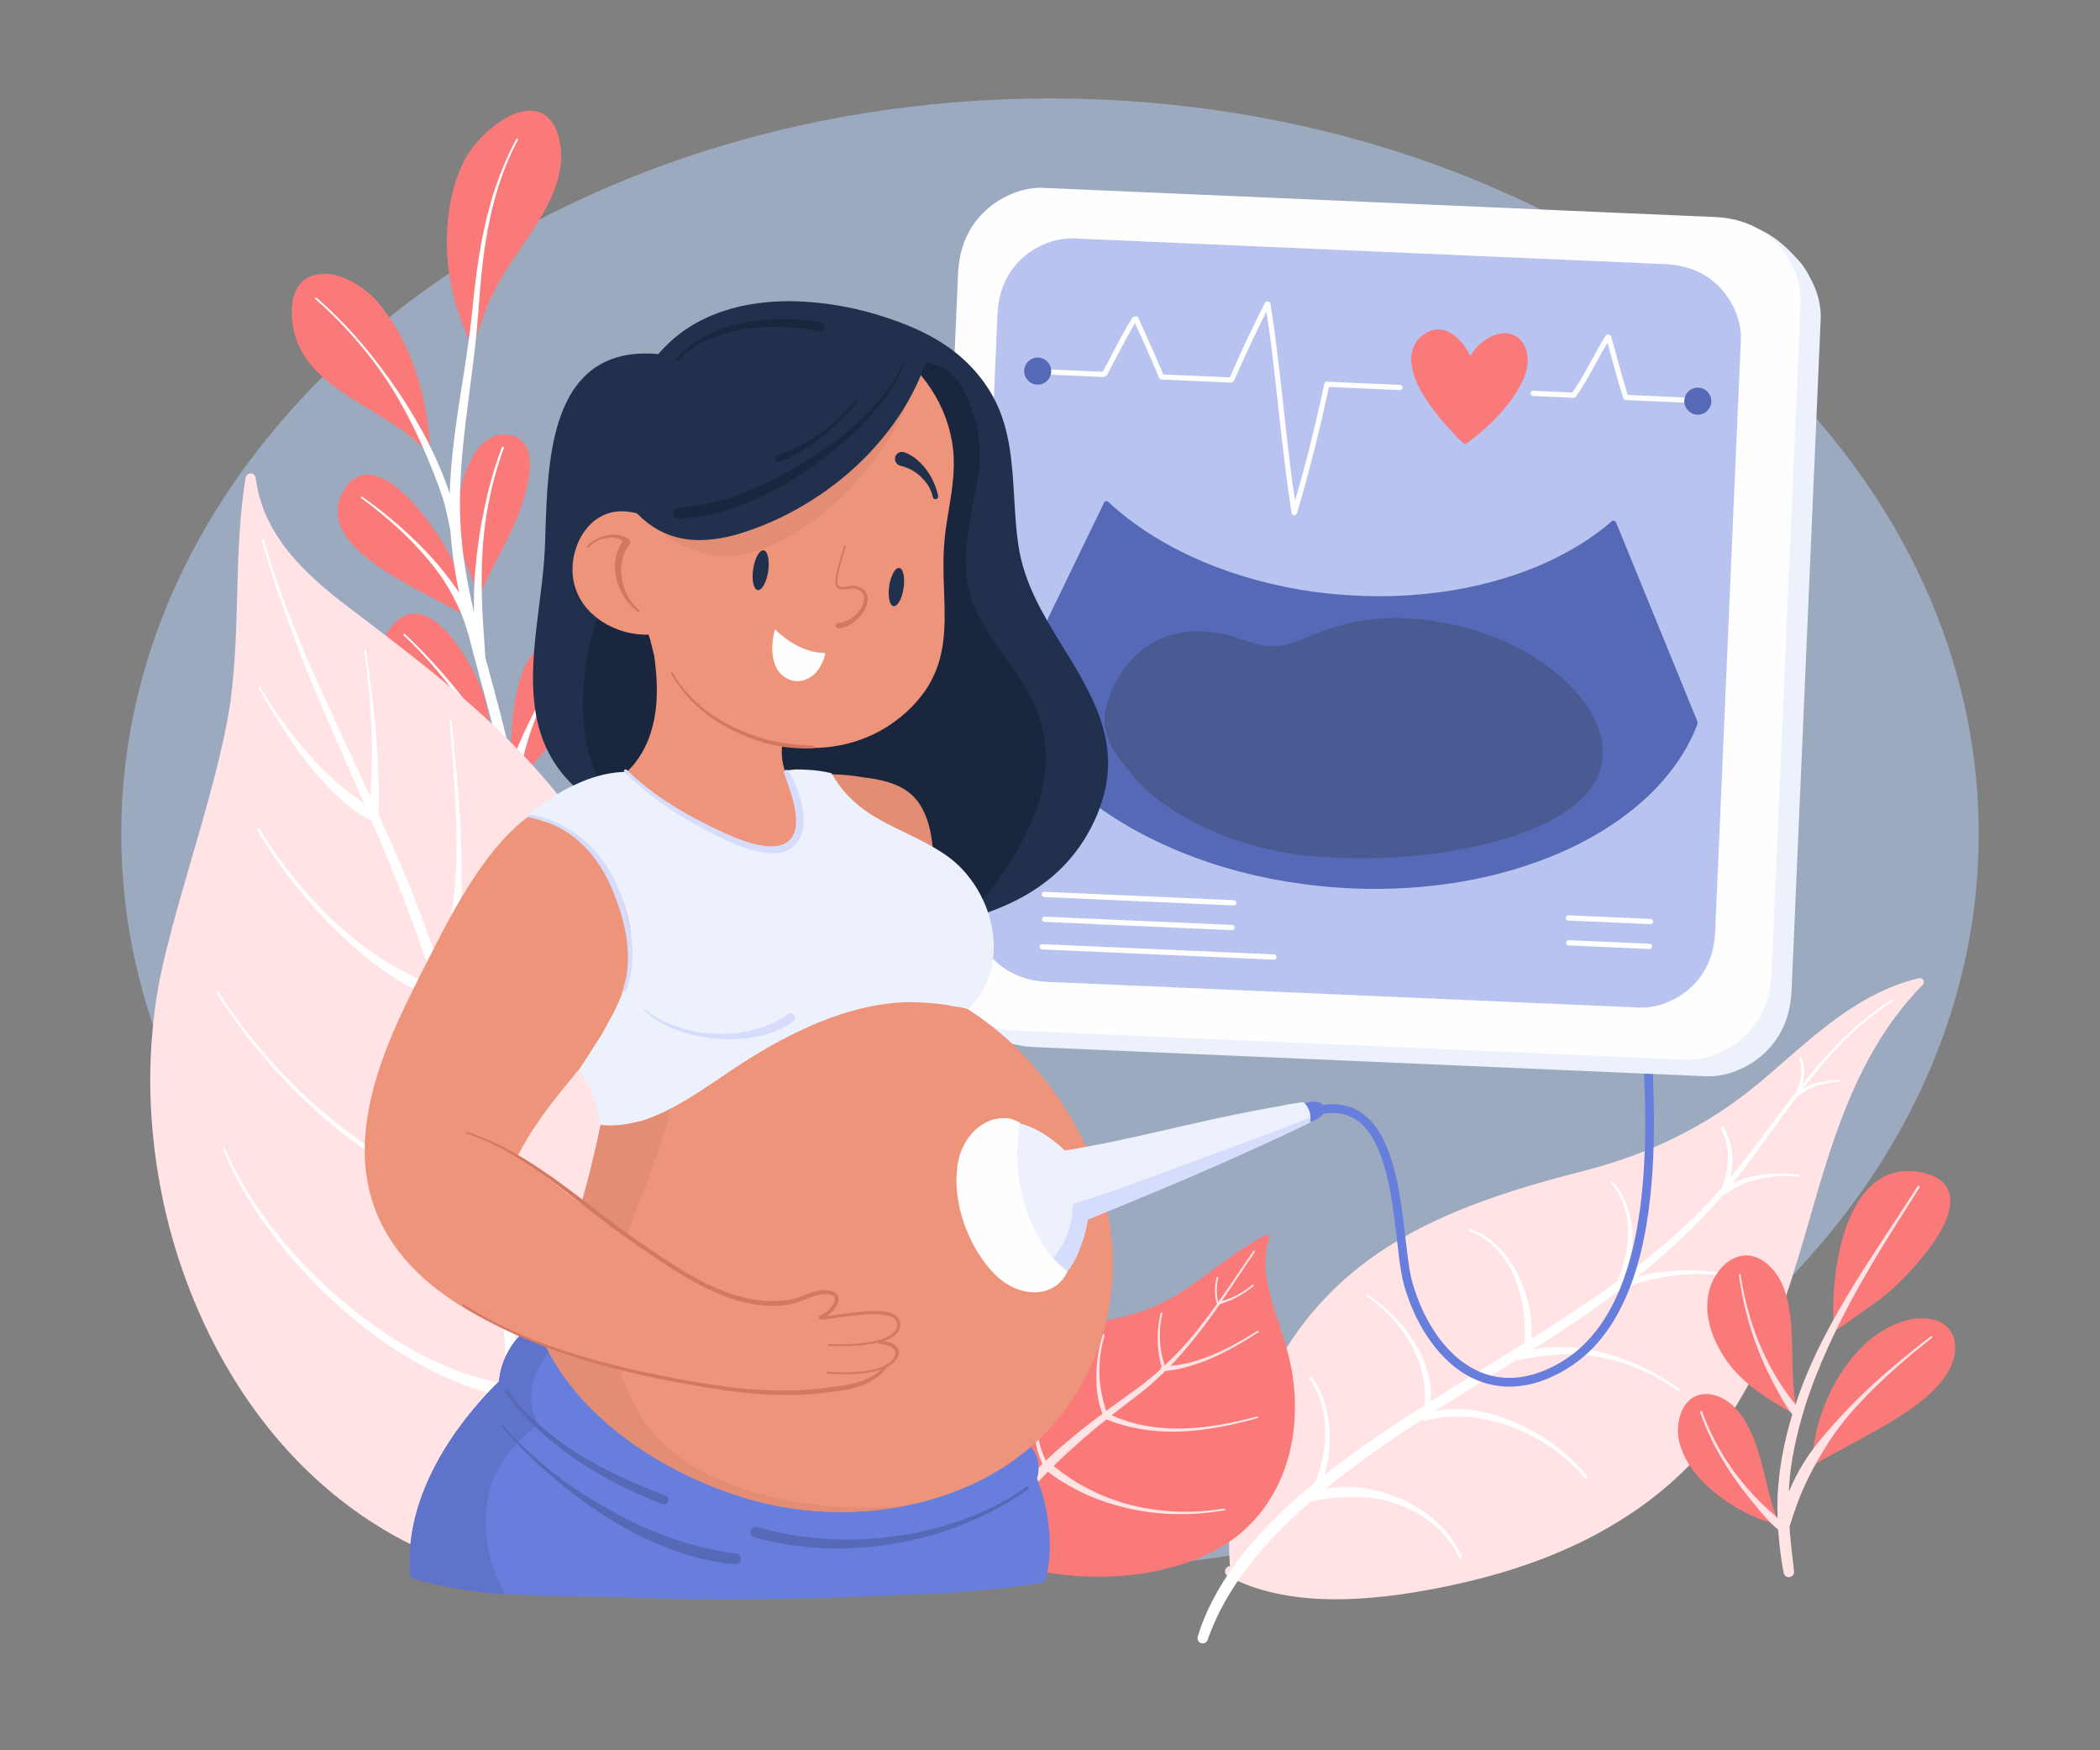 <svg xmlns="http://www.w3.org/2000/svg" id="OBJECTS" viewBox="0 0 600 500"><rect x="0" y="0" width="600" height="500" fill="#808080" stroke="none"/><defs><style>      .cls-1 {        fill: #677edd;      }      .cls-2 {        fill: #1a263d;      }      .cls-3 {        fill: #ecf1fc;      }      .cls-4 {        fill: #fefefe;      }      .cls-5 {        fill: #5e73c9;      }      .cls-6 {        fill: #21304d;      }      .cls-7 {        fill: #b9d4ff;        opacity: .5;      }      .cls-8 {        fill: #fa7979;      }      .cls-9 {        fill: #d5dcfc;      }      .cls-10 {        fill: #d27964;      }      .cls-11 {        fill: #4a5a92;      }      .cls-12 {        fill: #5569b7;      }      .cls-13 {        fill: #e38d74;      }      .cls-14 {        fill: #d17863;      }      .cls-15 {        fill: #fefffe;      }      .cls-16 {        fill: #ee947a;      }      .cls-17 {        fill: #b9c3ef;      }      .cls-18 {        fill: #ffe3e5;      }    </style></defs><path class="cls-7" d="M300,28.12C153.55,28.12,34.65,122.27,34.65,238.22s118.9,210.1,265.35,210.1,265.35-94.14,265.35-210.1S446.45,28.12,300,28.12"></path><g><path class="cls-8" d="M157.45,184.33c-.32,0-.66.02-1.03.07-.89.12-1.8.48-2.63,1.04-.77.53-1.49,1.23-2.19,2.15-.62.81-1.18,1.79-1.73,2.98-.49,1.08-.94,2.29-1.36,3.7-.74,2.45-1.3,5.2-1.76,8.67-.37,2.79-.63,5.75-.79,9.06-.12,2.52-.17,5.15-.14,7.81.01,1.3.04,2.69.12,4.1l-.16.2c-.15.19-.3.38-.46.56-.12.15-.2.29-.2.48s.07.35.2.48c.13.13.3.2.48.2.16,0,.37-.06.48-.2.45-.56.9-1.12,1.35-1.67.58-.72,1.15-1.43,1.74-2.14,1.04-1.26,2.09-2.51,3.15-3.75.43-.51.86-1.01,1.3-1.52.73-.85,1.46-1.7,2.18-2.56,2.71-3.26,4.78-6.07,6.49-8.85,1.1-1.78,1.98-3.46,2.68-5.12.81-1.91,1.29-3.55,1.5-5.14.22-1.71.1-3.26-.38-4.61-.26-.73-.63-1.41-1.09-2.01-.23-.31-.49-.6-.78-.89-.28-.27-.61-.55-1.03-.86-.55-.4-1.18-.77-1.99-1.16-.61-.29-1.21-.51-1.78-.68-.52-.15-1.08-.25-1.66-.3-.17-.02-.34-.02-.5-.02"></path><path class="cls-8" d="M118.41,175.28c-1.34,0-2.74.44-3.95,1.25-.6.4-1.19.9-1.83,1.54-.48.48-.93,1.02-1.35,1.62-.7,1.01-1.18,2.17-1.37,3.35-.19,1.14-.14,2.36.13,3.62.25,1.14.71,2.32,1.41,3.62.62,1.16,1.39,2.32,2.43,3.65,2.23,2.88,4.87,5.33,6.91,7.14,2.24,1.99,4.74,4.02,8.11,6.57,1.42,1.08,2.85,2.13,4.28,3.19,1.02.75,2.03,1.5,3.04,2.26.45.34.9.68,1.35,1.03.63.48,1.2.94,1.76,1.41.41.35.85.73,1.26,1.16.08.08.18.12.3.12s.23-.05.3-.12c.07-.07.12-.17.12-.28.11-.14.15-.33.11-.51-.34-1.44-.64-2.96-.89-4.52-.17-1.04-.32-2.09-.47-3.14l-.2-1.43c-.4-2.76-.92-5.96-1.95-9.03-.42-1.24-.96-2.54-1.69-4.1-.7-1.48-1.5-3-2.37-4.52-.98-1.7-2.02-3.31-3.1-4.8-1.25-1.72-2.45-3.17-3.68-4.43-1.37-1.39-2.69-2.46-4.04-3.25-1.43-.84-2.88-1.31-4.32-1.38-.11,0-.22,0-.32,0"></path><path class="cls-8" d="M144.01,124.16c-.67,0-1.35.07-1.99.21-.73.16-1.49.47-2.26.92-1.32.77-2.53,1.93-3.68,3.53-.97,1.35-1.81,2.93-2.63,4.96-.67,1.67-1.23,3.45-1.7,5.46-.4,1.69-.69,3.39-.87,5.07-.21,1.99-.22,4.11-.01,6.49.24,2.86.85,5.83,1.81,8.82.84,2.62,1.97,5.35,3.54,8.6.06.11.17.19.3.21,0,.04,0,.09.01.14.04.16.15.3.3.39.09.05.21.08.33.08.25,0,.47-.12.55-.32.72-1.65,1.37-3.08,2-4.39.74-1.55,1.5-3.04,2.15-4.3.42-.82.85-1.63,1.28-2.44.58-1.08,1.15-2.17,1.7-3.26,1.25-2.5,2.39-5.09,3.38-7.7,1.39-3.66,2.27-6.73,2.77-9.67.3-1.75.43-3.28.41-4.68-.03-1.56-.26-2.85-.7-3.95-.26-.65-.55-1.18-.89-1.63-.4-.53-.85-.97-1.39-1.36-.98-.71-2.29-1.11-3.9-1.2-.16,0-.33-.01-.5-.01"></path><path class="cls-8" d="M105.01,135.58c-.67,0-1.33.09-1.96.27-1.2.35-2.36,1.1-3.34,2.16-1,1.08-1.83,2.45-2.48,4.07-.51,1.27-.78,2.67-.78,4.04,0,1.27.24,2.57.72,3.86.45,1.22,1.11,2.41,2.01,3.65.83,1.15,1.82,2.28,3.03,3.45,2.73,2.64,5.85,4.76,8.26,6.32,3.34,2.15,6.78,4.04,9.41,5.44,1.42.76,2.85,1.51,4.28,2.26,1.36.71,2.72,1.42,4.07,2.14.93.5,2.16,1.17,3.37,1.89.78.46,1.36.83,1.91,1.2.11.19.29.32.51.36l.12.09s.1.05.16.05c.12,0,.25-.07.31-.18.03-.05.04-.1.05-.14.23-.19.33-.51.24-.78l-.3-.98c-.36-1.19-.71-2.37-1.09-3.55-.5-1.54-1.03-3.05-1.56-4.5-.52-1.42-1.1-2.88-1.77-4.45-.46-1.09-.97-2.27-1.55-3.44-.42-.86-.92-1.76-1.6-2.91-.72-1.2-1.49-2.43-2.37-3.73-2.05-3.03-4.21-5.82-6.44-8.29-1.25-1.38-2.45-2.57-3.68-3.65-1.33-1.17-2.6-2.1-3.87-2.86-1.99-1.19-3.9-1.79-5.65-1.79"></path><path class="cls-8" d="M150.65,31.64c-.78.07-1.55.21-2.31.42-.69.2-1.41.47-2.32.88-.65.29-1.35.66-2.12,1.12-1.39.84-2.78,1.88-4.25,3.17-1.25,1.1-2.48,2.35-3.63,3.72-1.18,1.4-2.13,2.71-2.91,4.03-.36.62-.71,1.31-1.07,2.1-.54,1.2-1.05,2.48-1.51,3.81-.85,2.41-1.5,4.97-2,7.84-.92,5.27-1.11,10.8-.56,16.46.25,2.62.71,5.36,1.35,8.15.57,2.54,1.33,5.11,2.31,7.86.76,2.14,1.67,4.31,2.71,6.47.05.09.13.16.24.18.01.31.22.57.52.65.05.02.12.02.18.02.07,0,.15,0,.22-.03.11-.44.23-.88.35-1.32.26-1.02.55-2.02.89-3.01.29-.84.6-1.66.93-2.48.49-1.51,1.04-2.99,1.64-4.44l.03-.1h.01c1.04-2.43,2.29-4.91,3.84-7.62,1.15-2.01,2.4-3.92,3.93-6.18.52-.77,1.05-1.54,1.57-2.31,2.41-3.54,4.91-7.19,7-11.02,2.94-5.38,4.46-10.17,4.65-14.64.05-1.16-.03-2.43-.23-3.87-.16-1.12-.4-2.18-.71-3.17-.61-1.92-1.51-3.47-2.68-4.61-1.07-1.04-2.44-1.75-3.86-1.98-.52-.09-1.01-.13-1.52-.13-.23,0-.46,0-.7.03"></path><path class="cls-8" d="M92.4,78.24c-1.38,0-2.69.26-3.88.77-.58.25-1.16.6-1.76,1.08-.5.4-.96.9-1.45,1.57-.4.55-.74,1.21-1.08,2.07-.29.75-.51,1.59-.65,2.52-.3,1.95-.29,4.04.02,6.38.25,1.86.75,3.7,1.48,5.46.7,1.66,1.6,3.25,2.67,4.73,1.02,1.4,2.23,2.78,3.61,4.1,1.18,1.14,2.55,2.28,4.31,3.6,1.35,1.01,2.82,2.02,4.78,3.28,1.79,1.15,3.64,2.27,5.43,3.35,1.53.93,3.07,1.86,4.58,2.81,2.4,1.51,4.29,2.81,5.95,4.08,1.98,1.54,3.58,3.01,4.92,4.5.03.18.1.33.22.44.16.16.37.24.59.24.22,0,.46-.1.62-.28.15-.16.23-.36.21-.56-.38-5.88-1.17-11.17-2.39-16.16-1.36-5.54-3.27-10.73-5.68-15.44-1.24-2.42-2.67-4.77-4.25-6.97-.79-1.11-1.65-2.22-2.58-3.32-.62-.74-1.23-1.39-1.86-1.99-1.25-1.19-2.66-2.27-4.19-3.22-1.46-.91-3.02-1.65-4.63-2.2-1.53-.53-3.08-.82-4.61-.87-.13,0-.26,0-.39,0"></path><g><path class="cls-15" d="M144.27,224.36s0,.05,0,.07c0-.02,0-.04,0-.06,0,0,0,0,0-.01Z"></path><path class="cls-15" d="M131.59,174.87l.04.09s0-.02,0-.02c0-.02-.02-.04-.03-.06Z"></path><path class="cls-15" d="M157.85,191.91s-.06-.01-.08-.01c-.13,0-.24.09-.28.22-.49,1.36-1.03,2.69-1.59,4.02,0-.01,0-.02.01-.03-1.08,2.55-2.21,5.08-3.44,7.55-1.25,2.52-2.5,5.04-3.63,7.61-1.01,2.28-1.92,4.6-2.55,7.01-.9-4.69-2.02-9.34-3.21-13.96-1.42-5.53-2.95-11.04-4.43-16.56-.14-2.77-.35-5.54-.54-8.31-.21-2.99-.36-5.98-.43-8.98-.07-3.01-.1-6.03.01-9.04.05-1.5.12-3.01.21-4.51.09-1.5.23-3,.39-4.49.1-.96.21-1.91.33-2.86,0,.05-.01.09-.02.14.5-3.69,1.21-7.35,2.09-10.98.89-3.64,1.97-7.24,3.27-10.76.06-.16-.06-.34-.21-.38-.03,0-.05-.01-.08-.01-.14,0-.25.1-.3.23-1.03,2.79-1.97,5.61-2.79,8.47-.83,2.88-1.53,5.79-2.14,8.72-.62,2.94-1.16,5.89-1.6,8.86-.45,2.99-.79,6-1.05,9.01-.35,4.05-.45,8.12-.35,12.18-1.21-5.25-2.26-10.53-2.99-15.86-.45-3.39-.76-6.78-.92-10.2-.17-3.66-.14-7.33.01-11,.3-7.36,1.14-14.68,2.07-21.98.93-7.3,1.94-14.59,2.64-21.92.34-3.52.55-7.06.84-10.58.28-3.38.61-6.75,1.04-10.11.05-.4.1-.8.16-1.2,0,.05-.01.11-.02.17.59-4.4,1.38-8.77,2.44-13.09,1.09-4.44,2.5-8.8,4.26-13.02.91-2.13,1.91-4.21,3-6.25.11-.22-.08-.41-.26-.41-.08,0-.16.04-.21.14-2.27,4.23-4.15,8.64-5.73,13.17-1.59,4.56-2.78,9.26-3.76,13.98-.96,4.69-1.68,9.44-2.25,14.19-.3,2.45-.55,4.89-.79,7.34-.25,2.54-.56,5.08-.89,7.61-.5,3.64-1.03,7.28-1.6,10.9-.57,3.64-1.16,7.28-1.7,10.93-1.06,7.26-1.95,14.55-2.25,21.89-.02.42-.02.84-.03,1.26-.88-2.64-1.89-5.23-2.98-7.79-1.07-2.53-2.25-5.03-3.5-7.48-1.26-2.45-2.63-4.84-4.04-7.21-2.83-4.74-5.95-9.3-9.27-13.71-3.3-4.38-6.83-8.59-10.65-12.53-2.42-2.5-4.94-4.9-7.56-7.19-.05-.05-.12-.07-.19-.07-.06,0-.12.02-.17.07-.09.09-.1.26,0,.35,5.76,5.04,11.02,10.64,15.71,16.69,0,0,0-.01-.01-.02,1.68,2.18,3.29,4.41,4.81,6.72s2.93,4.66,4.28,7.07c2.7,4.82,5.05,9.83,7.21,14.91.04.1.09.2.13.31-.03-.09-.07-.17-.11-.26,1.26,3,2.44,6.03,3.55,9.09.64,1.76,1.19,3.55,1.63,5.37.45,1.84.82,3.69,1.2,5.55.02.1.07.18.11.26.21,3.36.59,6.71,1.07,10.05.39,2.72.88,5.43,1.42,8.12-.55-.85-1.12-1.69-1.71-2.51-.76-1.07-1.58-2.1-2.39-3.13-.82-1.03-1.65-2.05-2.52-3.05-1.74-2.01-3.58-3.94-5.48-5.8-1.27-1.25-2.59-2.46-3.92-3.66-1.32-1.2-2.68-2.35-4.05-3.48-2.45-2.01-4.97-3.93-7.55-5.76-.03-.02-.07-.03-.12-.03-.09,0-.18.05-.22.12-.07.12-.02.26.08.34,1.08.77,2.14,1.57,3.18,2.38,0,0,0,0,0,0,3.2,2.48,6.26,5.13,9.17,7.94,1.56,1.5,3.07,3.07,4.52,4.68,1.44,1.59,2.82,3.24,4.13,4.93.76.99,1.5,1.99,2.19,3.03.69,1.03,1.34,2.09,1.96,3.16.6,1.06,1.16,2.13,1.71,3.22.53,1.05,1.02,2.11,1.48,3.19-.01-.04-.03-.07-.04-.11.02.06.05.11.07.17,0,.02.01.03.02.05,0,0,0-.02,0-.02,0,0,0,.02.01.03.37.89.72,1.8,1.04,2.71.17.48.33.97.48,1.46.15.48.3.97.41,1.46.03.14.1.27.19.38.07.28.14.57.21.85,1.8,7.1,3.81,14.15,5.68,21.24.92,3.54,1.81,7.09,2.62,10.65.01.05.02.1.03.15-.55-.97-1.14-1.92-1.74-2.85-1.51-2.34-3.09-4.63-4.71-6.89-1.64-2.27-3.33-4.5-5.09-6.67-4.66-5.77-9.66-11.28-15.09-16.34-.05-.05-.11-.07-.17-.07-.2,0-.37.25-.19.42,4.84,4.53,9.26,9.5,13.31,14.74h0s0,.01,0,0c0,.01.02.03.03.04,0,0,0,0,0-.01,1.68,2.18,3.3,4.43,4.82,6.73,1.53,2.33,2.98,4.71,4.29,7.18.64,1.21,1.25,2.44,1.84,3.67.58,1.22,1.16,2.43,1.71,3.65,1.02,2.27,1.97,4.58,2.95,6.86,0,0,0,0,0,0,0,0,0,0,0,0,0,0,0,0,0,0,0,0,0,.01,0,.02.01.08.02.15.03.23,0-.06-.02-.11-.02-.17.79,6.06,1.1,12.17,1.02,18.27-.08,6.27-.63,12.52-1.45,18.73-.26,1.91-.56,3.83-.85,5.74-.02.13-.03.26-.05.4,0,.27.07.52.2.75.2.33.52.58.89.69.39.11.8.05,1.15-.15.31-.18.61-.53.69-.89.7-3.51,1.2-7.05,1.62-10.6.42-3.58.7-7.18.85-10.78.27-6.44.07-12.9-.67-19.31.11-1.15.22-2.3.36-3.45.37-2.72.95-5.41,1.6-8.08.65-2.67,1.44-5.31,2.36-7.91.45-1.27.94-2.54,1.41-3.8.5-1.32,1.05-2.62,1.6-3.92.55-1.3,1.08-2.61,1.59-3.92.51-1.31.98-2.62,1.45-3.94.05-.16-.06-.33-.21-.37Z"></path></g></g><g><path class="cls-18" d="M548.52,279.41c-.07,0-.15,0-.22.02-11.61,2.65-21.46,9.69-27.86,14.76-3.76,2.98-7.44,6.18-10.99,9.28l-1.17,1.02-.39.34c-1.88,1.64-3.82,3.33-5.78,4.94-2.04,1.68-4.25,3.38-6.58,5.05-1.41,1.02-2.94,2.07-4.53,3.11l-.15.1s-.09.06-.09.06c-4.4,2.83-8.98,5.38-13.64,7.59-4.53,2.15-9.47,4.14-14.7,5.89-2.48.82-5.07,1.61-7.69,2.33-1.53.42-3.06.82-4.59,1.21-1.05.27-2.11.54-3.16.82-5.55,1.47-10.43,2.89-14.92,4.33-11.16,3.58-20.13,7.27-28.23,11.61-9.38,5.03-17.57,11.1-24.35,18.07-3.77,3.86-7.15,8-10.05,12.28-2.92,4.3-5.62,9.03-8.03,14.06-.83,1.73-1.66,3.65-2.63,6.03-.82,2.02-1.6,4.15-2.38,6.51-1.35,4.06-2.48,8.41-3.37,12.92-1.67,8.47-2.22,17.1-1.62,25.66-.09,0-.13,0-.17.01-.38.07-.73.3-.96.63-.23.33-.31.75-.24,1.15.07.34.29.78.63.95,2.19,1.18,4.48,2.2,6.79,3.03,2.18.78,4.54,1.44,7.2,2.02,4.79,1.03,9.84,1.57,15.45,1.66.56,0,1.12.01,1.68.01,4.37,0,9-.28,14.15-.85,4.67-.52,9.62-1.31,15.11-2.39,5.07-1.01,9.71-2.08,14.18-3.29,4.81-1.3,9.62-2.84,14.29-4.58,4.59-1.7,9.13-3.67,13.48-5.84,4.24-2.12,8.5-4.58,12.64-7.31,4-2.63,7.86-5.58,11.49-8.76,3.56-3.11,7.02-6.63,10.3-10.46,3.19-3.73,6.16-7.81,8.82-12.11,2.52-4.08,4.88-8.53,7.21-13.6,4.47-9.73,7.75-19.86,10.36-28.5,1.12-3.71,2.21-7.49,3.27-11.15,1.69-5.85,3.43-11.91,5.35-17.8,3.2-9.88,6.39-17.82,10.02-25,2.01-3.93,4.19-7.66,6.48-11.08,2.39-3.57,5.13-7.07,8.13-10.41l-.21.2c.88-.95,1.62-1.74,2.41-2.49.4-.39.51-.92.29-1.38-.19-.39-.61-.66-1.04-.66M377.13,375.45c.17-.19.33-.38.5-.56l.12-.12c-.21.23-.42.45-.63.68"></path><g><polygon class="cls-15" points="489.68 341.83 489.68 341.84 489.68 341.84 489.68 341.83"></polygon><path class="cls-15" d="M540.8,285.7c-.05-.09-.16-.16-.26-.16-.04,0-.08.01-.11.03-4.14,2.61-7.97,5.64-11.58,8.95-3.62,3.32-6.98,6.95-10.16,10.69-1.28,1.5-2.52,3.02-3.75,4.55.69-2.36.69-4.91,0-7.28-.03-.1-.07-.18-.16-.25-.07-.05-.15-.07-.23-.07-.02,0-.05,0-.07,0-.19.04-.37.25-.3.46.25.85.4,1.72.46,2.6.04,1.06-.04,2.11-.25,3.15-.2.92-.49,1.82-.85,2.69-.05.13-.02.27.05.38-1.47,1.86-2.92,3.74-4.35,5.63-1.54,2.02-3.08,4.05-4.59,6.08-1.52,2.03-3.03,4.06-4.58,6.07-1.65,2.15-3.32,4.3-5.04,6.4-.19.24-.4.47-.59.71.39-1.66.59-3.37.56-5.08-.05-3.18-.87-6.33-2.41-9.11-.1-.17-.27-.28-.45-.28-.07,0-.14.02-.21.05-.23.11-.36.43-.23.66.49.89.9,1.82,1.23,2.78.43,1.35.67,2.74.76,4.15h0c.09,1.85-.08,3.7-.44,5.53-.31,1.43-.73,2.83-1.24,4.2-.76.87-1.52,1.74-2.29,2.6,0,0,.01-.01.02-.02,0,0-.02.02-.02.03,0,0-.02.02-.02.03,0,0,.01-.02.02-.03-.01.01-.02.02-.03.03-1.31,1.45-2.66,2.88-4.04,4.26-1.66,1.67-3.37,3.28-5.1,4.87-3.43,3.16-7,6.16-10.65,9.06-1.71,1.36-3.43,2.68-5.18,3.99.31-.92.6-1.85.83-2.79.6-2.46.91-4.98.91-7.51,0-4.89-1.28-9.88-3.98-13.99-.5-.77-1.05-1.51-1.64-2.21-.06-.08-.15-.11-.24-.11-.08,0-.15.03-.21.08-.14.11-.15.32-.04.46.53.63,1.02,1.29,1.47,1.97,0,0,0-.02-.01-.02.95,1.47,1.7,3.05,2.26,4.72v-.03s0,.06.02.08c0,0,0,0,0,.01.59,1.84.92,3.74,1.04,5.66.07,1.3.06,2.6-.04,3.9-.11,1.37-.32,2.73-.59,4.08-.57,2.66-1.43,5.23-2.5,7.72-4.78,3.48-9.66,6.82-14.62,10.05.01,0,.02-.01.03-.02-.18.12-.35.23-.53.34,0,0,0,0,0,0,0,0,0,0,0,0-.07.05-.14.09-.21.14.02-.01.04-.03.06-.04-2.35,1.53-4.71,3.04-7.08,4.55-.7.44-1.41.88-2.11,1.31.01-.18.04-.35.05-.53.06-1.03.06-2.06.01-3.09-.1-2.18-.41-4.35-.91-6.47-.51-2.14-1.23-4.25-2.1-6.27-.86-2-1.9-3.91-3.11-5.71-1.37-2.06-3.03-3.93-4.92-5.53-1.89-1.6-4.06-2.88-6.39-3.73-.03-.01-.07-.02-.11-.02-.13,0-.26.09-.31.22-.06.17.03.36.2.42.71.26,1.39.56,2.07.9,0,0-.01,0-.02-.01,1.5.78,2.88,1.74,4.15,2.87h0s0,0,.01,0c0,0,0,0,.01,0,.02.01.03.03.05.05,0,0,0,0-.01,0,.75.69,1.45,1.42,2.11,2.19.71.84,1.36,1.73,1.96,2.66,1.41,2.19,2.51,4.55,3.35,7.02,1.12,3.37,1.76,6.89,1.99,10.43.07,1.15.09,2.31.06,3.46,0,.57-.04,1.13-.07,1.69-.01.23-.03.46-.05.69-1.11.69-2.21,1.38-3.32,2.07-4.96,3.08-9.94,6.13-14.89,9.23-2.86,1.79-5.72,3.59-8.58,5.4.15-2.05.03-4.12-.34-6.14-.46-2.56-1.37-5.01-2.47-7.36-.56-1.18-1.2-2.33-1.89-3.44-.69-1.11-1.43-2.19-2.22-3.24-1.58-2.11-3.39-4.03-5.33-5.81-1.84-1.68-3.8-3.21-5.87-4.59-.04-.03-.09-.04-.14-.04-.08,0-.16.04-.2.11-.07.11-.05.27.06.35,1.61,1.08,3.14,2.27,4.58,3.57,2.65,2.42,4.99,5.2,6.95,8.21,1.51,2.36,2.76,4.9,3.67,7.56.78,2.41,1.29,4.9,1.48,7.43.09,1.53.04,3.05-.1,4.56-4.31,2.74-8.6,5.51-12.82,8.38-5.35,3.63-10.6,7.41-15.68,11.41.17-.55.33-1.1.47-1.66.6-2.4.94-4.85,1.02-7.32.08-2.46-.11-4.94-.51-7.37-.39-2.35-1.03-4.67-1.95-6.87-.69-1.64-1.57-3.21-2.61-4.65-.07-.1-.19-.15-.32-.15-.1,0-.21.04-.29.1-.19.16-.18.41-.05.6.19.27.38.54.56.81,1.05,1.63,1.86,3.39,2.48,5.23.74,2.28,1.18,4.65,1.34,7.05.18,3.12-.06,6.26-.68,9.32-.3,1.41-.66,2.8-1.12,4.16-.36,1.05-.79,2.07-1.26,3.08-1.6,1.31-3.19,2.65-4.75,4.02-3.64,3.19-7.13,6.56-10.41,10.12-3.23,3.5-6.24,7.19-8.94,11.12-2,2.91-3.8,5.96-5.39,9.11-.77,1.53-1.48,3.08-2.12,4.67-.31.75-.59,1.5-.87,2.26-.3.84-.55,1.7-.83,2.56-.25.77.14,1.62.91,1.9.76.26,1.64-.15,1.9-.91.22-.68.49-1.35.75-2.02.29-.75.59-1.5.91-2.24.59-1.39,1.23-2.76,1.91-4.11,1.77-3.47,3.83-6.79,6.09-9.96,2.32-3.25,4.86-6.34,7.53-9.31,3.83-4.21,7.93-8.15,12.22-11.88.59-.11,1.17-.23,1.76-.35l-.1.02c.06-.01.13-.02.19-.04-.03,0-.06.01-.09.02l.14-.03s.01,0,.02,0c2.22-.42,4.48-.71,6.74-.86,1.18-.08,2.37-.12,3.56-.12,1.11,0,2.21.05,3.32.12,3.01.23,5.99.84,8.84,1.82,2.76.97,5.44,2.21,7.89,3.81,2.19,1.47,4.2,3.19,5.96,5.15,1.56,1.78,2.93,3.74,3.99,5.86.09.18.17.36.25.54.09.19.27.31.49.24.18-.06.33-.3.24-.49-.92-1.99-2.01-3.91-3.33-5.67-1.3-1.74-2.78-3.34-4.41-4.78-1.64-1.44-3.45-2.71-5.31-3.85-1.87-1.15-3.86-2.07-5.91-2.84-1.98-.75-4.01-1.36-6.08-1.81-1.04-.23-2.07-.43-3.12-.59-1.12-.17-2.25-.25-3.38-.32-.57-.03-1.14-.05-1.72-.05-1.54,0-3.08.12-4.6.36-.33.05-.66.12-.99.18,1.37-1.12,2.75-2.24,4.15-3.33,7.42-5.79,15.18-11.13,23.07-16.26.08-.05.16-.1.24-.15.23.31.63.44,1.01.33.75-.22,1.52-.37,2.28-.52,3.18-.61,6.41-.77,9.63-.55,1.96.15,3.91.43,5.84.83,1.96.41,3.9.97,5.79,1.62,2.05.72,4.04,1.59,5.98,2.54,1.95.96,3.84,2.03,5.65,3.23,3.48,2.33,6.7,5.04,9.49,8.16.33.38.66.77.98,1.17.14.18.37.25.57.11.17-.12.25-.4.11-.57-1.42-1.79-2.96-3.47-4.62-5.04-1.76-1.66-3.64-3.18-5.61-4.58-2.03-1.44-4.15-2.77-6.34-3.96-2.2-1.19-4.51-2.2-6.85-3.07-1.93-.72-3.91-1.3-5.91-1.77-1.98-.46-4.01-.74-6.04-.88-.7-.05-1.4-.07-2.1-.07-1.25,0-2.49.08-3.73.23-.83.11-1.64.26-2.45.43,7.13-4.56,14.33-9.02,21.5-13.51.67-.42,1.34-.85,2-1.27.03.02.06.06.1.07l.23.08c.17.03.34.02.5-.03.66-.15,1.32-.3,1.99-.43-.04,0-.09.02-.13.02.07-.01.14-.03.2-.04,0,0,.02,0,.03,0,0,0,0,0-.01,0,0,0,.01,0,.02,0,2.47-.47,4.96-.84,7.47-1.03,2.57-.19,5.13-.21,7.7-.04,1.13.09,2.26.21,3.39.35,1.15.15,2.28.36,3.41.61s2.25.51,3.36.83c1.07.3,2.13.64,3.19,1,2.3.8,4.55,1.73,6.73,2.81,2.17,1.08,4.27,2.31,6.3,3.65-.02-.02-.04-.03-.06-.04.55.37,1.09.74,1.63,1.13.12.09.3.1.41-.03.1-.11.1-.32-.03-.41-2.21-1.6-4.51-3.09-6.89-4.42-1.21-.67-2.43-1.31-3.68-1.92-1.24-.6-2.5-1.16-3.78-1.68-1.27-.52-2.57-.97-3.87-1.39-1.31-.42-2.64-.81-3.98-1.13-1.33-.32-2.68-.62-4.03-.85-1.35-.24-2.71-.41-4.07-.53-1.34-.11-2.69-.18-4.04-.19-.09,0-.17,0-.26,0-1.23,0-2.46.08-3.69.19-1.19.11-2.39.3-3.57.53,2.72-1.74,5.44-3.48,8.14-5.26,4.84-3.18,9.6-6.46,14.26-9.9.65-.48,1.29-.97,1.93-1.45,1.76-.84,3.55-1.58,5.4-2.2,2.12-.7,4.29-1.23,6.48-1.66,1.29-.25,2.59-.46,3.89-.61,1.38-.16,2.76-.29,4.14-.37,2.68-.16,5.36-.15,8.04.05-.03,0-.06,0-.09,0,2.69.2,5.36.57,7.99,1.17.13.03.27-.06.29-.2.03-.14-.06-.26-.2-.3-1.18-.27-2.38-.52-3.58-.73-1.24-.23-2.5-.4-3.75-.56-2.59-.34-5.19-.51-7.81-.57-.39,0-.77-.01-1.15-.01-2.28,0-4.55.15-6.82.4-2.56.29-5.1.81-7.57,1.55,2.18-1.72,4.33-3.47,6.44-5.28,2.21-1.9,4.38-3.85,6.51-5.85,2.14-2.02,4.22-4.09,6.26-6.22,1.99-2.07,3.89-4.22,5.74-6.42.22.09.46.09.66-.06.56-.43,1.16-.82,1.75-1.19.56-.35,1.13-.66,1.72-.96,1.06-.52,2.16-.97,3.29-1.33,1.17-.38,2.36-.68,3.56-.92,2.98-.57,6.04-.78,9.07-.57.41.03.81.07,1.21.12.16.02.31-.06.35-.23.03-.15-.07-.33-.23-.35-1.85-.22-3.72-.34-5.58-.34s-3.7.12-5.53.4c-1.89.28-3.75.74-5.53,1.4-.77.29-1.53.64-2.26,1.02,3.63-4.54,7.06-9.25,10.47-13.95,1.43-1.97,2.84-3.96,4.28-5.93,1.29-1.77,2.6-3.52,3.92-5.27.13.05.27.05.39-.04.95-.71,1.95-1.36,3.01-1.89.75-.36,1.52-.67,2.3-.93.82-.27,1.65-.47,2.5-.64.57-.11,1.14-.19,1.71-.27.64-.08,1.29-.12,1.93-.15.14,0,.24-.13.23-.26,0-.13-.12-.24-.26-.24h0c-1.08.04-2.15.12-3.23.26-1.05.13-2.09.34-3.12.61-1.04.28-2.05.65-3.03,1.12-.36.18-.7.38-1.05.59,2.67-3.48,5.44-6.87,8.38-10.13h-.01c2.48-2.7,5.08-5.32,7.83-7.76,2.74-2.42,5.66-4.65,8.72-6.66h-.02c.24-.15.49-.3.74-.46.13-.08.2-.22.13-.38Z"></path><path class="cls-15" d="M426.11,355.45s.03.03.05.04c-.01-.01-.03-.02-.04-.04,0,0,0,0,0,0Z"></path><path class="cls-15" d="M426.1,355.43s0,0,.01.01c0,0,0,0,0,0,0,0,0,0,0,0Z"></path><polygon class="cls-15" points="464.04 344.71 464.04 344.71 464.04 344.7 464.04 344.71"></polygon><path class="cls-15" d="M464.02,344.64s.01.04.02.06c0,0,0,0,0-.01,0-.02-.01-.03-.02-.05Z"></path><path class="cls-15" d="M436.22,388.05s.06-.01.08-.02c0,0,0,0-.01,0-.02,0-.05.01-.07.01Z"></path></g></g><g><path class="cls-8" d="M545.25,334.51c-1.13,0-2.26.12-3.37.35-2.79.58-5.46,2.07-7.73,4.31-2.04,2.02-3.77,4.6-5.27,7.89-1.33,2.91-2.4,6.15-3.25,9.91-.72,3.17-1.22,6.55-1.55,10.31-.27,3.14-.37,6.17-.27,9.02.01.5.04.99.07,1.49-.18.16-.3.33-.36.54-.08.3-.04.62.11.88.15.26.4.45.68.53.1.03.21.04.32.04.22,0,.42-.06.56-.16.4-.28.81-.56,1.21-.84l.68-.46c.55-.38,1.08-.77,1.62-1.15l.4-.29c.91-.66,1.83-1.3,2.74-1.95l1.15-.81.89-.62c1.43-1,2.91-2.04,4.29-3.15,1.8-1.45,3.68-3.17,5.75-5.27,2.44-2.47,4.69-5.05,6.7-7.65,2.34-3.04,3.96-5.65,5.1-8.22,1.38-3.12,1.81-5.63,1.34-7.92-.24-1.16-.82-2.27-1.67-3.22-.82-.92-1.97-1.68-3.51-2.31-1.46-.6-3.15-.98-5.16-1.16-.5-.05-1.01-.07-1.5-.07"></path><path class="cls-8" d="M498.97,358.63c-.26,0-.52.01-.77.04-1.15.12-2.3.48-3.42,1.1-.99.55-1.96,1.33-2.87,2.32-.86.93-1.63,2.04-2.3,3.3-1.24,2.36-1.87,5.17-1.82,8.13.04,2.6.62,5.34,1.71,8.14.97,2.48,2.26,4.86,3.83,7.08,1.13,1.59,2.49,3.17,4.02,4.68,1.58,1.56,3.34,2.93,4.69,3.95,1.79,1.34,3.7,2.54,5.16,3.44,1.83,1.12,3.74,2.21,5.38,3.14.17.13.32.19.48.19.05,0,.11,0,.16-.02.16-.05.3-.16.38-.31.08-.15.1-.31.05-.46-.4-1.3-.71-2.72-.94-4.36h0c-.28-2.12-.4-4.21-.47-5.98-.07-1.78-.1-3.57-.13-5.36l-.02-1.07c-.08-4.36-.2-8.63-.91-12.86-.37-2.17-.86-4.03-1.5-5.69-.37-.96-.76-1.82-1.2-2.62-.44-.79-.98-1.58-1.59-2.35-.55-.69-1.2-1.35-1.91-1.95-.41-.35-.87-.69-1.35-1.01-.53-.35-1.15-.66-1.89-.95-.85-.33-1.81-.51-2.76-.51"></path><path class="cls-8" d="M487.49,398.22c-.66,0-1.31.08-1.94.23-.8.2-1.59.58-2.3,1.1-.73.53-1.37,1.22-1.95,2.08-.54.8-.97,1.79-1.33,3.01-.27.92-.44,1.92-.52,3.06-.32,4.52,1.75,8.62,3.54,11.27,2.26,3.34,5.34,6.39,9.42,9.32,2.36,1.7,4.93,3.2,7.63,4.46,2.63,1.22,5.03,2.04,7.36,2.51,0,0,.1.01.1.01.21,0,.37-.12.42-.31.02-.08.02-.17-.01-.24.02-.03.03-.07.05-.11.05-.2.01-.36-.07-.56-.03-.06-.05-.12-.07-.17-.99-2.38-1.84-5.07-2.73-8.66-.19-.75-.36-1.51-.54-2.26-.18-.75-.36-1.5-.54-2.26-.34-1.35-.69-2.7-1.06-4.04-.84-3-1.75-5.56-2.8-7.81-1.21-2.63-2.69-4.88-4.39-6.66-2.37-2.48-5.45-3.96-8.25-3.96"></path><path class="cls-8" d="M549.08,376.59h-.03c-1.54,0-3.21.26-4.96.78-3.84,1.13-7.49,3.23-10.84,6.23-3.06,2.74-5.85,6.21-8.28,10.32-2.23,3.77-4.01,7.91-5.29,12.3-1.03,3.54-1.64,7.04-1.81,10.4l-.15.09c-.43.25-.57.8-.32,1.23.16.27.46.44.79.44.16,0,.31-.04.44-.12,1.41-.85,2.76-1.62,4.11-2.37,1.39-.77,2.79-1.52,4.18-2.26,2.51-1.35,5.47-2.94,8.36-4.56,4.3-2.42,8.87-5.11,13.11-8.39,2.07-1.6,3.81-3.19,5.31-4.85.8-.89,1.55-1.84,2.23-2.83.64-.95,1.2-1.97,1.65-3.04.44-1.05.74-2.09.89-3.09.09-.57.14-1.15.15-1.7.01-.55-.03-1.14-.14-1.84-.14-.97-.49-1.95-1.02-2.82-.47-.79-1.12-1.49-1.92-2.09-1.35-1.01-3.15-1.61-5.35-1.79-.36-.03-.73-.04-1.09-.04"></path><path class="cls-18" d="M551.84,381.66c-.05,0-.11.02-.16.06-8.05,6.26-15.97,12.75-23.07,20.09-.91.95-1.82,1.9-2.71,2.87-.89.97-1.79,1.92-2.65,2.9-.86.98-1.69,1.98-2.54,2.98-.84.99-1.65,1.99-2.43,3.03-1.54,2.04-2.95,4.19-4.2,6.42-1.09,1.97-2.09,4-2.96,6.08.05-1.39.13-2.78.26-4.17.35-3.71,1.06-7.38,1.88-11.02.68-2.95,1.47-5.87,2.36-8.76.92-2.98,1.97-5.91,3.11-8.82,2.26-5.79,4.85-11.43,7.67-16.97.65-1.27,1.31-2.54,1.98-3.8l-.02.03c.12-.23.25-.46.37-.7-.03.07-.07.14-.11.2,1.48-2.76,3.03-5.48,4.59-8.19,1.56-2.72,3.16-5.42,4.8-8.09,3.28-5.34,6.66-10.62,10.03-15.91.13-.21.27-.42.4-.63.1-.16.08-.36-.07-.47-.06-.04-.13-.06-.2-.06-.1,0-.21.05-.27.14-3.37,5.28-6.84,10.5-10.26,15.75-1.71,2.62-3.43,5.23-5.11,7.87-1.68,2.63-3.32,5.28-4.92,7.97-3.2,5.38-6.23,10.85-8.89,16.51-1.32,2.82-2.56,5.68-3.68,8.58-.73,1.89-1.4,3.81-2.04,5.74-.14-.19-.28-.38-.42-.57-.54-.72-1.08-1.44-1.62-2.16-1.06-1.41-2.06-2.87-2.99-4.37-1.64-2.67-3.1-5.45-4.39-8.31-1.34-2.95-2.46-6-3.42-9.1,0,0,0,0,0,0-1.26-4.13-2.22-8.35-2.86-12.63-.02-.14-.12-.2-.23-.2-.14,0-.29.1-.26.28.41,2.82.91,5.62,1.54,8.39.61,2.68,1.34,5.34,2.19,7.96.84,2.61,1.82,5.18,2.9,7.71,1.08,2.53,2.3,5,3.58,7.43.75,1.42,1.52,2.84,2.33,4.23.44.77.91,1.52,1.4,2.26.42.64.87,1.25,1.36,1.83-.04.12-.08.24-.12.36-.94,3.09-1.72,6.22-2.37,9.38-.7,3.38-1.21,6.8-1.51,10.24-.28,3.21-.34,6.44-.23,9.66-.29-.27-.57-.54-.86-.8-1.04-.96-2.1-1.89-3.13-2.85-4.35-4.14-8.15-8.83-11.33-13.92-2.51-4.06-4.62-8.36-6.23-12.85-.04-.12-.17-.18-.29-.18-.04,0-.09,0-.13.03-.16.07-.21.25-.15.41,1.84,5.16,4.25,10.11,7.15,14.75,1.44,2.31,2.98,4.55,4.62,6.73,1.64,2.17,3.35,4.29,5.1,6.38.91,1.09,1.83,2.16,2.81,3.18.53.55,1.08,1.07,1.64,1.58.31.29.64.56.97.83.2,2.91.52,5.82.94,8.7.18,1.22.37,2.44.65,3.64.09.39.27.72.59.95.32.24.73.33,1.12.26.38-.07.73-.28.95-.59l.19-.35c.09-.25.12-.51.07-.77-.09-1.3-.27-2.6-.43-3.9-.15-1.29-.3-2.58-.43-3.87-.17-1.65-.29-3.29-.4-4.94.11-.33.21-.65.32-.98.25-.77.48-1.54.74-2.31.51-1.53,1.05-3.06,1.64-4.57,1.13-2.91,2.46-5.74,3.92-8.5.94-1.76,1.94-3.5,2.99-5.2.51-.84,1.02-1.68,1.55-2.52.55-.88,1.15-1.73,1.76-2.58.58-.8,1.16-1.6,1.77-2.38.63-.83,1.3-1.64,1.96-2.44,1.3-1.57,2.67-3.07,4.06-4.54,6.17-6.52,12.96-12.4,20.02-17.93.22-.18.04-.48-.18-.48Z"></path></g><g><path class="cls-8" d="M361.79,352.76c-.12,0-.23.03-.33.08-2.22,1.2-4.36,2.48-6.36,3.8-2.16,1.42-4.23,2.92-5.97,4.2l-2.06,1.52c-3.16,2.33-6.43,4.75-9.82,6.88-1.99,1.24-3.87,2.29-5.77,3.21-2.1,1.02-4.29,1.89-6.5,2.58l.11-.02c-3.38,1.01-6.89,1.78-10.28,2.52-1.52.33-3.04.67-4.56,1.02-4.3,1.01-9.32,2.38-13.93,4.89-2.22,1.21-4.33,2.71-6.26,4.47-1.78,1.62-3.49,3.57-5.07,5.78-2.67,3.73-4.79,8.08-6.3,12.92-2.91,9.33-3.5,19.42-1.72,29.18.36,1.99.85,4,1.45,5.97-.15.19-.24.42-.26.66-.03.33.08.67.29.94.21.25.48.4.9.47.74.13,1.48.27,2.21.43,2.84.63,5.57,1.47,8.6,2.41,2.99.93,5.92,1.82,8.98,2.46,2.09.44,4.41.76,7.31,1,2.29.2,4.72.3,7.23.3,5.16,0,10.27-.46,15.19-1.36,2.46-.45,4.92-1.03,7.32-1.74,2.6-.77,4.94-1.61,7.16-2.57,4.73-2.05,8.85-4.66,12.23-7.74,1.92-1.75,3.68-3.68,5.24-5.74,1.43-1.89,2.74-4.01,4-6.48,2.14-4.18,3.65-8.93,4.49-14.12.76-4.71.88-9.75.35-14.98-.35-3.49-1.06-7.09-2.1-10.7-.48-1.67-1.02-3.35-1.54-4.98l-.29-.92c-.24-.75-.49-1.5-.73-2.25-.39-1.18-.78-2.36-1.14-3.55l.02.13c-.55-1.87-1.05-3.78-1.48-5.69-.48-2.12-.76-3.99-.85-5.74-.08-2.08.07-4.08.46-5.93.18-.79.4-1.53.59-2.16.09-.31.04-.6-.14-.83-.16-.19-.42-.32-.67-.32"></path><g><path class="cls-18" d="M332.34,388.44s-.01-.05-.02-.07c0,0,0,0,0,0,0,.02.01.04.02.06Z"></path><polygon class="cls-18" points="332.31 388.36 332.31 388.36 332.32 388.37 332.31 388.36"></polygon><polygon class="cls-18" points="353.75 383.51 353.75 383.51 353.76 383.5 353.75 383.51"></polygon><path class="cls-18" d="M356.08,405.44s0,0,0,0c-6.89,1.68-13.98,2.81-21.09,2.64h.11c-1.95-.06-3.9-.21-5.83-.48-2-.28-3.99-.66-5.93-1.22-1.22-.36-2.43-.74-3.62-1.2-.62-.24-1.24-.51-1.86-.78-.08-.03-.16-.07-.23-.11,1.59-1.26,3.19-2.5,4.8-3.73,1.14-.87,2.3-1.74,3.43-2.62,1.11-.88,2.2-1.78,3.25-2.72,1.31-1.15,2.58-2.35,3.83-3.57,2.22-.2,4.4-.65,6.54-1.26,1.2-.34,2.39-.72,3.57-1.15,1.19-.43,2.36-.92,3.52-1.43,2.29-1,4.52-2.17,6.69-3.39,2.14-1.2,4.22-2.5,6.27-3.83.12-.08.13-.25.05-.35-.05-.06-.12-.1-.19-.1-.05,0-.11.02-.16.05-1.79,1.16-3.63,2.25-5.49,3.29,0,0,0,0,.01,0,0,0-.02.01-.03.02h-.02c-2.2,1.23-4.45,2.35-6.76,3.34-2.37,1.02-4.81,1.87-7.32,2.5-1.72.41-3.46.69-5.22.83.19-.2.39-.38.58-.58,3.6-3.79,6.88-7.87,9.99-12.07,1.2-1.63,2.37-3.28,3.52-4.94.43-.14.86-.28,1.28-.43.43-.15.86-.31,1.28-.48.85-.34,1.68-.74,2.48-1.17,1.63-.87,3.17-1.91,4.6-3.09.11-.09.14-.24.05-.35-.05-.06-.13-.1-.21-.1-.05,0-.1.02-.15.05-1.22,1.01-2.53,1.91-3.91,2.69-1.53.84-3.14,1.53-4.82,1.97,3.18-4.63,6.24-9.36,9.41-14,.13-.19-.04-.39-.22-.39-.07,0-.14.03-.19.1-3.1,4.53-6.14,9.09-9.29,13.58-.23.32-.46.65-.69.97-.02-.06-.05-.13-.07-.19-.07-.23-.12-.46-.17-.69-.1-.52-.16-1.04-.2-1.57-.04-.58-.02-1.17,0-1.75,0-.01,0-.03,0-.04,0,.01,0,.03,0,.04,0-.02,0-.04,0-.06v.02c.07-.9.21-1.78.39-2.66.03-.13-.06-.27-.19-.29-.02,0-.03,0-.05,0-.12,0-.22.08-.25.2-.14.66-.25,1.32-.33,1.98-.07.63-.1,1.26-.1,1.89,0,.67.06,1.33.16,1.99.09.58.24,1.14.41,1.7-2.68,3.75-5.46,7.43-8.48,10.92-.62.72-1.27,1.42-1.91,2.12h0c-1.46,1.56-2.98,3.07-4.55,4.53-.17-.54-.34-1.08-.49-1.62,0,0,0,.02,0,.03,0-.03-.02-.06-.02-.09,0,0,0,0,0-.01-.29-1.11-.51-2.23-.66-3.37-.15-1.21-.22-2.43-.22-3.65.02-2.05.26-4.1.72-6.09.03-.14-.09-.27-.22-.29-.01,0-.02,0-.04,0-.13,0-.23.1-.26.22-.3,1.31-.52,2.62-.66,3.96-.13,1.33-.17,2.66-.14,3.99.03,1.36.17,2.72.38,4.07.11.7.26,1.39.43,2.07.1.39.21.78.33,1.17-.06.04-.11.08-.15.13-.11.15-.17.34-.15.52,0,.02.01.03.01.04-2.06,1.86-4.21,3.63-6.44,5.28-1.16.86-2.34,1.68-3.51,2.52-1.16.84-2.33,1.68-3.48,2.53-.72.53-1.44,1.06-2.16,1.59-.27-.96-.56-1.91-.83-2.87-.36-1.41-.63-2.84-.83-4.29-.21-1.49-.28-3-.28-4.51.02-1.57.13-3.13.34-4.69.21-1.51.52-3.01.93-4.47.07-.25.14-.49.22-.74.05-.14,0-.3-.15-.37-.03-.01-.07-.02-.11-.02-.11,0-.22.06-.26.17-1.15,3.69-1.78,7.54-1.82,11.41-.02,1.96.05,3.93.34,5.88.15.99.36,1.97.61,2.94.13.48.27.95.44,1.42.07.21.16.41.25.61.04.08.08.16.13.25-.03.03-.06.07-.09.1-1.22.9-2.43,1.81-3.62,2.74-4.33,3.37-8.55,6.89-12.53,10.66-.03-.06-.06-.13-.08-.19-.2-.46-.4-.92-.58-1.38-.37-.92-.69-1.86-.96-2.82-.34-1.28-.58-2.58-.76-3.89-.18-1.34-.28-2.7-.28-4.06.02-1.96.21-3.91.64-5.83.03-.13-.09-.26-.21-.28-.01,0-.02,0-.04,0-.13,0-.22.09-.25.21-.37,1.6-.6,3.24-.71,4.88-.12,1.72-.11,3.46.01,5.18.12,1.74.42,3.46.85,5.16.2.79.43,1.57.72,2.34.14.37.3.73.48,1.09.07.16.16.32.24.47-4,3.86-7.74,7.98-11.1,12.4-2.16,2.84-4.17,5.81-5.95,8.9-.91,1.58-1.76,3.2-2.53,4.85-.77,1.66-1.45,3.37-1.97,5.12-.11.38-.12.76.05,1.13.17.37.48.66.86.79.78.28,1.62-.15,1.92-.91.53-1.38,1.07-2.76,1.65-4.12.55-1.29,1.15-2.56,1.79-3.81,1.89-3.61,4.15-7,6.59-10.26,2.39-3.2,4.97-6.26,7.68-9.18.84-.9,1.69-1.78,2.56-2.66.8.65,1.63,1.26,2.49,1.82,1.16.77,2.36,1.49,3.57,2.19,2.34,1.35,4.78,2.54,7.29,3.52,2.52.98,5.09,1.81,7.69,2.5,2.61.69,5.27,1.18,7.95,1.53,3.54.47,7.11.63,10.68.55,1.8-.04,3.61-.16,5.41-.34,1.81-.18,3.6-.45,5.39-.75.13-.02.24-.13.22-.28-.01-.13-.14-.24-.27-.22-2.12.36-4.25.59-6.39.75-2.13.15-4.26.2-6.4.15h.09c-2.72-.07-5.43-.31-8.11-.71-2.68-.4-5.34-1-7.95-1.74,0,0,.02,0,.02,0-.02,0-.04-.01-.05-.02l-.09-.03s.01,0,.02,0c-2.28-.67-4.52-1.49-6.7-2.44-1.09-.48-2.16-1-3.21-1.54-1.09-.57-2.18-1.15-3.24-1.78-1.34-.81-2.65-1.66-3.91-2.58-.98-.71-1.92-1.46-2.88-2.2,4.78-4.72,9.86-9.13,15.11-13.33.4.17.8.34,1.21.5.74.28,1.5.52,2.26.75.69.22,1.39.42,2.08.61.75.2,1.51.37,2.27.53,1.45.3,2.92.56,4.39.74,1.47.18,2.94.29,4.43.34,2.94.1,5.89,0,8.82-.29,2.99-.3,5.95-.79,8.89-1.39,2.98-.6,5.93-1.34,8.87-2.14.13-.04.18-.21.14-.33-.05-.14-.2-.17-.32-.14-1.05.28-2.1.56-3.16.82Z"></path><path class="cls-18" d="M321.15,429.34s-.07-.02-.1-.03c.02,0,.05.01.07.02.01,0,.02,0,.03,0Z"></path></g></g><g><path class="cls-18" d="M71.59,135.25h0c-.26,0-.5.07-.73.2-.28.16-.6.5-.66.86-.77,4.85-1.33,9.87-1.71,15.34-.36,5.29-.52,10.49-.67,16.25l-.05,1.79c-.27,9.94-.54,20.2-1.87,30.2l.09-.18c-.42,2.6-.82,4.97-1.21,7.03-.51,2.64-1.12,5.34-1.64,7.63-.98,4.22-2.15,8.82-3.69,14.46-1.52,5.56-3.16,11.18-4.75,16.62l-.29,1.01-.34,1.16c-.95,3.28-1.91,6.56-2.83,9.85-1.47,5.23-2.73,9.94-3.83,14.42-.89,3.6-1.61,6.95-2.2,10.24-1.11,6.26-1.82,12.77-2.12,19.36-.59,12.89.45,26.17,3.09,39.47,2.59,13.06,6.78,25.78,12.45,37.81,5.78,12.27,12.94,23.38,21.28,33.04,8.69,10.06,18.68,18.52,29.72,25.14,7.63,4.58,15.91,8.28,24.61,10.99.01.03.04.06.09.11.28.28.67.44,1.07.44.16,0,.31-.02.44-.07l.23.08.26.07c.06.02.12.03.18.03.3,0,.58-.21.66-.51.06-.2.02-.42-.12-.61.27-.21.54-.46.81-.71l.11-.1.77-.72c.8-.74,1.61-1.48,2.42-2.22,1.3-1.19,2.62-2.38,3.93-3.57l1.26-1.14c3.28-2.96,6.22-5.67,9-8.28,6.56-6.18,12.08-11.83,16.89-17.28,5.51-6.25,10.32-12.62,14.3-18.92,4.27-6.76,7.8-14,10.49-21.5,2.65-7.41,4.48-15.69,5.44-24.61.86-8.05.85-16.59-.03-25.39-.82-8.1-2.45-16.5-4.83-24.96-2.22-7.87-5.12-15.75-8.86-24.08-6.67-14.87-15.66-29.58-26.72-43.7-2.58-3.29-5.32-6.58-8.13-9.77-2.92-3.31-6.07-6.63-9.64-10.15-5.94-5.86-12.53-11.69-20.73-18.35-4.47-3.63-9.05-7.19-12.95-10.19-1.78-1.37-3.58-2.73-5.37-4.09l-.66-.5c-2.35-1.78-4.69-3.55-7.01-5.34-6.81-5.3-11.78-10.05-15.64-14.95-1.23-1.6-2.31-3.17-3.29-4.79-1.03-1.68-1.97-3.52-2.82-5.46-.01-.03-.02-.06-.04-.09,0,0-.05-.09-.06-.09-.59-1.53-1.11-3.07-1.54-4.56-.49-1.71-.86-3.57-1.15-5.69-.08-.25-.2-.46-.37-.64-.28-.27-.65-.42-1.02-.42"></path><g><path class="cls-15" d="M148.78,425.02c-.18-4.69-.3-9.38-.42-14.07-.11-4.22-.23-8.44-.38-12.67.13-.19.21-.41.24-.64.04-.39-.08-.75-.3-1.04-.18-4.6-.41-9.21-.74-13.8-.34-4.57-.81-9.12-1.34-13.66-.51-4.33-1.08-8.66-1.7-12.98-.46-3.21-.96-6.41-1.49-9.6.06,0,.11.02.17.03.41.06.82.11,1.24.15.46.05.94.02,1.4.1.34.06.72-.08.98-.29.27-.22.45-.55.49-.9.03-.35-.07-.7-.29-.98-.23-.29-.54-.43-.9-.49,0,0-.02,0-.03,0-.23-.07-.45-.15-.68-.23-.3-.09-.59-.18-.89-.27-.65-.18-1.3-.35-1.96-.51-.03,0-.07-.02-.1-.02-.76-4.43-1.59-8.86-2.47-13.27-2.91-14.54-6.5-28.95-10.79-43.15.05,0,.1.02.14.03.6.08,1.22-.32,1.43-.88.09-.22.11-.46.07-.7-.05-.33-.25-.74-.56-.91-.66-.37-1.34-.7-2.03-1.02-.05-.02-.1-.04-.15-.06-.07-.22-.14-.43-.2-.65.17-.37.34-.73.49-1.11.3-.8.57-1.62.83-2.43.44-1.41.78-2.84,1.09-4.28.31-1.45.55-2.9.76-4.36.21-1.47.4-2.94.55-4.42.31-3.02.46-6.05.58-9.08.06-1.49.06-2.98.07-4.47,0-1.5,0-2.99,0-4.49-.04-6.01-.3-12.02-.73-18.02-.42-5.92-.98-11.82-1.54-17.73-.19-2.02-.39-4.03-.57-6.05-.02-.18-.16-.27-.3-.27-.16,0-.32.11-.3.31.51,5.84.99,11.68,1.35,17.53.38,5.99.63,12,.62,18.01,0,2.72-.07,5.44-.22,8.16-.16,2.71-.44,5.42-.77,8.12-.34,2.77-.8,5.52-1.31,8.27-.5,2.73-1.16,5.44-1.82,8.13-.2.82-.41,1.63-.62,2.45-2.58-7.88-5.39-15.69-8.51-23.37-1.62-3.99-3.32-7.94-5.04-11.88-1.36-3.11-2.76-6.21-4.17-9.3.05-.07.1-.14.14-.22.1-.22.15-.45.13-.69.04-1.61.06-3.23.03-4.84-.03-1.62-.04-3.24-.11-4.85-.07-1.62-.14-3.25-.22-4.87-.09-1.62-.21-3.25-.32-4.87-.44-6.5-1.18-12.97-2.07-19.42-.3-2.18-.64-4.36-.97-6.54-.02-.13-.12-.23-.24-.23,0,0-.01,0-.02,0-.13.01-.25.13-.23.27.48,3.2.86,6.42,1.17,9.64.32,3.24.58,6.48.75,9.73.09,1.63.14,3.26.19,4.89.05,1.63.1,3.26.08,4.89-.03,3.27-.09,6.52-.27,9.78,0,.19-.02.39-.03.59,0-.1.01-.2.01-.3-.05.81-.1,1.61-.16,2.42-1.44-3.13-2.89-6.25-4.33-9.37-1.76-3.79-3.55-7.57-5.29-11.38-3.55-7.7-7.02-15.44-10.33-23.25,0,0,0,.02.01.03-2.02-4.82-3.92-9.69-5.69-14.61-1.78-4.92-3.42-9.88-4.85-14.91-.04-.15-.15-.21-.27-.21-.18,0-.36.14-.29.36,1.05,3.69,2.15,7.35,3.32,11,1.17,3.64,2.42,7.26,3.72,10.86,1.29,3.6,2.65,7.17,4.02,10.74,1.43,3.73,2.95,7.44,4.5,11.12,3.01,7.15,6.09,14.27,9.23,21.37,1.51,3.41,3.01,6.82,4.5,10.24-1.18-.88-2.37-1.75-3.55-2.64-2.29-1.74-4.5-3.59-6.6-5.56-1.81-1.73-3.57-3.52-5.23-5.39-.88-.99-1.74-2-2.58-3.02-.85-1.02-1.69-2.04-2.51-3.08-1.6-2.03-3.11-4.14-4.57-6.28-1.48-2.17-2.93-4.37-4.29-6.61,0,0,.01.02.02.02-.16-.27-.33-.54-.49-.81-.05-.09-.13-.15-.23-.15-.03,0-.06,0-.1.02-.11.05-.2.21-.13.33,1.39,2.36,2.76,4.72,4.18,7.06,1.42,2.35,2.92,4.65,4.43,6.95.76,1.16,1.53,2.31,2.34,3.43.8,1.12,1.63,2.23,2.48,3.31.84,1.09,1.71,2.16,2.58,3.22.88,1.06,1.79,2.08,2.72,3.09,1.97,2.16,4.06,4.22,6.29,6.11,1.09.93,2.22,1.81,3.41,2.61.6.4,1.21.78,1.84,1.12.4.22.8.43,1.21.63.15.07.3.13.45.2.11.05.23.08.35.11.96,2.22,1.92,4.44,2.86,6.67,3.33,7.93,6.51,15.92,9.46,24,2.01,5.51,3.89,11.06,5.66,16.65-.68-.29-1.37-.57-2.04-.86-2.49-1.07-4.92-2.27-7.3-3.55.03.02.07.04.1.05-3.52-1.89-6.89-4.05-10.14-6.37-1.65-1.18-3.23-2.47-4.79-3.76-1.55-1.28-3.06-2.6-4.53-3.98-1.92-1.82-3.79-3.69-5.59-5.63-1.82-1.96-3.57-3.98-5.26-6.06-3.32-4.08-6.39-8.37-9.21-12.81-.39-.61-.77-1.23-1.14-1.84-.06-.1-.18-.15-.3-.15-.1,0-.2.03-.26.09-.19.15-.18.38-.06.57,2.73,4.48,5.66,8.83,8.84,13,3.23,4.26,6.7,8.34,10.38,12.22,1.86,1.95,3.8,3.83,5.77,5.67.98.92,1.99,1.8,3.01,2.67,1.02.87,2.04,1.74,3.07,2.58,1.03.84,2.09,1.65,3.16,2.45,1.06.79,2.14,1.58,3.23,2.32,2.19,1.48,4.43,2.88,6.76,4.13,1.75.95,3.53,1.86,5.36,2.64.74.32,1.5.6,2.27.86.44,1.42.88,2.85,1.3,4.28,5.06,17.1,9.08,34.52,12.17,52.09,0,.04.01.09.02.13-.19-.05-.38-.09-.57-.14-1.28-.32-2.56-.65-3.83-1-1.28-.35-2.54-.75-3.8-1.16-2.54-.81-5.03-1.76-7.49-2.78-2.48-1.03-4.9-2.21-7.28-3.45-.43-.23-.86-.45-1.29-.68l.2.1c-4.8-2.58-9.41-5.54-13.82-8.73-4.43-3.22-8.67-6.7-12.71-10.4-.64-.59-1.28-1.18-1.92-1.78.03.03.06.06.1.09-7.73-7.31-14.72-15.42-20.78-24.18-1.12-1.62-2.21-3.27-3.26-4.94-.05-.08-.15-.12-.24-.12-.08,0-.16.02-.22.07-.15.12-.14.31-.05.46,5.59,8.89,12.09,17.18,19.3,24.8,7.5,7.93,15.84,15.12,24.87,21.26,4.5,3.06,9.2,5.82,14.03,8.33,1.19.62,2.39,1.22,3.61,1.79,1.21.57,2.42,1.14,3.64,1.67,2.43,1.06,4.9,2.02,7.39,2.9,1.54.54,3.11.99,4.69,1.38.87,5.18,1.67,10.38,2.38,15.58.82,6.16,1.57,12.33,2.08,18.52.43,5.17.69,10.35.88,15.54-.61-.15-1.23-.28-1.84-.42-1-.22-2-.43-3-.66.04.01.08.02.12.03-.05-.01-.09-.02-.13-.03,0,0,0,0,0,0-.1-.02-.19-.04-.29-.07.08.02.16.04.24.05-3.48-.84-6.9-1.9-10.24-3.2-3.59-1.4-7.07-3.03-10.47-4.83-4.37-2.36-8.57-5.03-12.61-7.9-4.21-3-8.23-6.26-12.07-9.72-.88-.79-1.75-1.6-2.62-2.41-7.22-6.85-13.76-14.47-19.26-22.78-.75-1.14-1.49-2.29-2.19-3.46,0,0,0,.02.01.03-1.19-1.97-2.32-3.98-3.37-6.02-1.03-2-2.02-4.04-2.87-6.13-.05-.11-.14-.16-.23-.16-.18,0-.36.17-.27.38.81,2.01,1.66,4,2.61,5.95,1,2.04,2.08,4.04,3.22,6.01,2.43,4.21,5.15,8.25,8.07,12.13,6.16,8.2,13.25,15.73,20.99,22.44,3.89,3.37,7.96,6.54,12.21,9.43,2.08,1.41,4.21,2.76,6.38,4.03,2.19,1.29,4.41,2.5,6.68,3.65,3.48,1.77,7.1,3.29,10.8,4.56,1.78.61,3.59,1.14,5.41,1.59,1.02.25,2.05.48,3.08.65.59.09,1.19.17,1.8.2,0,.27.02.55.03.82.2,6.57.3,13.14.47,19.71.16,6.57.38,13.14.98,19.69.02.13.03.27.05.4.07.25.2.47.38.66.28.28.66.44,1.06.44.79,0,1.54-.68,1.5-1.5-.23-4.69-.46-9.38-.63-14.07Z"></path><polygon class="cls-15" points="139.98 394.44 139.97 394.44 139.97 394.44 139.98 394.44"></polygon><path class="cls-15" d="M139.97,394.44s-.04-.01-.06-.01c.02,0,.04,0,.05.01,0,0,0,0,0,0Z"></path></g></g><path class="cls-1" d="M468.5,280.99c-.21.21-.4.57-.37.89.43,3.77.68,7.55.9,11.33.12,2.07.25,4.15.36,6.22.26,4.67.46,9.35.58,14.03.25,10.37.02,20.79-1.28,31.08-.04.31-.08.62-.12.94.02-.11.03-.22.04-.33-1.08,8.01-2.84,16.01-5.95,23.49,0-.02.02-.05.03-.07-.02.04-.04.08-.05.12-.02.06-.05.11-.07.17.01-.03.02-.06.04-.1-1.7,3.98-3.8,7.8-6.44,11.25-1.97,2.52-4.21,4.82-6.74,6.79-2.46,1.87-5.14,3.42-7.98,4.63-2.31.95-4.7,1.65-7.18,2-1.94.24-3.89.25-5.83.02-1.89-.26-3.73-.77-5.49-1.48-2.03-.87-3.92-2-5.66-3.34-2.14-1.69-4.03-3.66-5.71-5.81-2.39-3.13-4.32-6.59-5.86-10.22-.64-1.54-1.22-3.11-1.72-4.7-.31-.97-.59-1.93-.81-2.92-.4-1.8-.67-3.62-.91-5.44.01.08.02.15.03.23-1.05-7.86-1.66-15.79-3.43-23.54-.87-3.8-2.02-7.58-3.81-11.06-1.56-3.04-3.73-5.85-6.66-7.66-1.7-1.05-3.62-1.66-5.59-1.93-2.23-.29-4.5-.05-6.69.45-.66.15-1.05.9-.87,1.53.19.68.87,1.03,1.54.88.63-.15,1.27-.26,1.91-.36,1.29-.15,2.59-.18,3.88-.03,1.07.16,2.11.43,3.11.85.9.41,1.75.92,2.54,1.52.96.77,1.81,1.66,2.57,2.63,1.28,1.7,2.28,3.59,3.12,5.56-.03-.07-.05-.13-.08-.19,1.22,2.92,2.08,5.99,2.76,9.08.73,3.3,1.26,6.65,1.71,10-.01-.11-.03-.22-.05-.33.52,3.82.91,7.66,1.39,11.48.39,3.11.81,6.24,1.72,9.25,1.66,5.49,4.12,10.81,7.5,15.46,3.1,4.27,7.05,8.03,11.84,10.34,2.38,1.14,4.9,1.89,7.51,2.23,2.72.35,5.46.19,8.15-.32,3.08-.59,6.05-1.76,8.84-3.19,2.26-1.16,4.37-2.55,6.36-4.13,7.43-5.92,12.14-14.53,15.16-23.4,1.64-4.8,2.78-9.75,3.63-14.75.89-5.23,1.44-10.52,1.78-15.82.64-10.05.46-20.14,0-30.19-.14-2.92-.3-5.83-.47-8.75-.27-4.5-.51-9.01-1.03-13.5-.04-.35-.11-.63-.37-.89-.23-.23-.55-.36-.88-.36s-.65.13-.88.36M382.6,318.05l.2.02c-.07,0-.13-.01-.2-.02M378.67,318.08c-.09.01-.18.02-.27.03.09-.01.18-.02.27-.03M434.55,393.39c-.08.01-.17.02-.25.03.08-.01.17-.02.25-.03M462.61,368.76s.02-.05.03-.08l.02-.06s-.04.09-.06.13"></path><g><g><path class="cls-3" d="M516.99,79.06s0-.01,0-.02c-.52-1.11-1.18-2.17-1.9-3.16-.72-1-1.54-1.92-2.41-2.78-.08-.08-.16-.15-.24-.23-1.55-1.72-3.27-3.28-5.14-4.64-1.58-1.15-3.28-2.13-5.08-2.91-1.01-.5-2.05-.94-3.12-1.28-.08-.03-.16-.04-.24-.04-.31,0-.6.18-.72.49-.09.25-.02.52.14.72,0,.3.2.56.49.69.49.22.98.45,1.46.7.63.33,1.23.68,1.84,1.04-1.99-.53-4.1-.86-6.35-.96l-31.03-1.34-32.37-1.41-64.6-2.81-63.84-2.77c-.27-.01-.53-.02-.8-.02h0c-5.74,0-12.06,2.75-16.5,7.19-4.45,4.46-6.86,10.28-7.17,17.3l-3.07,70.86-3.08,70.86-.31,7.05-.93,21.53-.93,21.53c-.2,4.66,1.42,9.71,4.36,13.93-1.68-1.65-3.21-3.47-4.48-5.47-.87-1.41-1.63-2.89-2.2-4.44-.11-.28-.4-.43-.69-.43-.11,0-.21.02-.3.06-.39.18-.51.61-.37,1,.85,2.3,2.09,4.43,3.53,6.4,1.56,2.13,3.42,4.04,5.44,5.75,1.97,1.66,4.13,3.06,6.43,4.21.36.21.73.41,1.11.6.72.36,1.45.68,2.21.95.39.14.79.26,1.19.37,2.53.88,5.28,1.41,8.25,1.54l78.01,3.39,78.89,3.43,6.88.3,28.06,1.21c.27.01.54.02.8.02,5.74,0,12.06-2.75,16.5-7.19,4.45-4.45,6.86-10.28,7.17-17.3l3.37-77.68,3.37-77.68.79-18.24.79-18.24c.18-4-1-8.29-3.2-12.1Z"></path><path class="cls-4" d="M297.37,53.64h0c-5.73,0-12.05,2.75-16.48,7.18-4.45,4.45-6.85,10.27-7.16,17.29l-3.08,70.86-3.08,70.86-.31,7.05-.93,21.53-.93,21.53c-.26,5.99,2.48,12.61,7.16,17.29,4.45,4.45,10.26,6.86,17.28,7.16l78.01,3.39,78.89,3.43,6.88.3,28.06,1.22c.27.01.53.02.81.02,5.74,0,12.05-2.75,16.48-7.18,4.44-4.45,6.85-10.26,7.16-17.28l3.37-77.68,3.37-77.68.79-18.24.79-18.24c.26-5.99-2.48-12.61-7.16-17.29-4.45-4.44-10.26-6.85-17.28-7.16l-31.03-1.34-32.37-1.41-64.6-2.81-63.84-2.77c-.26-.01-.53-.02-.8-.02"></path><path class="cls-17" d="M305.89,68.12h0c-5.06,0-10.64,2.43-14.56,6.35-3.93,3.94-6.06,9.08-6.33,15.27l-2.71,62.48-2.71,62.48-.27,6.21-.82,18.99-.82,18.98c-.23,5.28,2.19,11.14,6.33,15.28,3.94,3.93,9.07,6.06,15.27,6.33l68.79,2.98,69.56,3.02,6.07.26,24.75,1.08c.23,0,.47.01.71.01,5.06,0,10.64-2.43,14.57-6.35,3.93-3.94,6.06-9.07,6.33-15.27l2.97-68.5,2.97-68.5.7-16.08.7-16.08c.23-5.28-2.19-11.13-6.33-15.28-3.94-3.93-9.08-6.05-15.27-6.33l-27.36-1.18-28.54-1.24-56.96-2.48-56.29-2.45c-.23,0-.47-.01-.71-.02"></path></g><path class="cls-12" d="M316.15,143.14s-.08,0-.12,0c-.16.02-.32.1-.44.21-.09.09-.16.22-.2.36l-.22.46-.23.47c-.69,1.41-1.37,2.82-2.05,4.23l-5.35,11.05-7.93,16.37-.07.15c-3.64,7.52-7.29,15.05-10.93,22.57-.02.04-.04.08-.06.12l-.06.13-.06.13s-.04.1-.05.15c-.06.13-.09.33-.03.49,1.05,2.57,2.29,5.08,3.67,7.45,1.29,2.21,2.82,4.46,4.55,6.69,3.33,4.3,7.35,8.43,11.95,12.27,8.16,6.81,18.06,12.6,29.44,17.19,10.45,4.23,21.87,7.21,33.93,8.86,6.94.95,13.99,1.43,20.96,1.43,4.48,0,9-.2,13.43-.59,12.08-1.08,23.59-3.64,34.21-7.61,11.47-4.29,21.31-10.09,29.24-17.24,3.49-3.14,6.6-6.64,9.25-10.38l.18-.25c.72-1.05,1.32-1.97,1.87-2.89.07-.11.1-.16.14-.22,0,0,.07-.12.07-.12l.08-.14.1-.16s.07-.12.07-.12c.15-.26.28-.48.4-.71.11-.2.18-.31.24-.43.58-1.08,1.07-2.05,1.51-3.01.07-.14.14-.29.2-.43.08-.17.12-.27.17-.36l.04-.13h0c.06-.13.09-.2.13-.27.04-.09.08-.19.12-.28l.03-.12h0s.1-.24.1-.24l.07-.16s.04-.1.04-.1l.1-.27.32-.82c.04-.1.04-.22.02-.3.05-.16.06-.32,0-.44l-5.47-13.39-2.04-4.99c-4.3-10.55-8.61-21.09-12.92-31.64l-.47-1.14-.47-1.14-.36-.89-.37-.9-.45-1.11-.45-1.11c-.03-.07-.05-.13-.08-.19-.05-.13-.11-.23-.18-.3-.03-.14-.1-.28-.2-.38-.14-.14-.34-.22-.54-.22s-.36.07-.53.22l-.22.19c-.24.21-.48.41-.72.61l-.16.13-.12.1-.13.11-.09.09h0s-.34.27-.34.27l-.29.23-.17.14-.26.2s-.11.09-.11.09l-.21.16h0s-.05.04-.05.04c-.88.68-1.81,1.36-2.77,2.03-.42.28-.82.56-1.22.83l-.28.18-.2.13c-4.17,2.73-8.76,5.15-13.67,7.23l.12-.03c-8.52,3.56-17.98,6.1-28.07,7.49-5.75.76-11.61,1.15-17.46,1.15s-12.25-.42-18.36-1.23l.09.03c-11.29-1.56-22.02-4.45-31.91-8.6-8.08-3.43-15.33-7.6-21.61-12.4-1.94-1.51-3.8-3.08-5.52-4.68-.08-.11-.2-.19-.32-.24-.09-.03-.18-.05-.28-.05"></path><g><g><path class="cls-15" d="M297.62,255.51c0,.43.34.73.75.75,11.23.5,22.46.99,33.7,1.49,6.82.3,13.63.6,20.44.9.41.01.75-.36.75-.75,0-.43-.34-.74-.75-.75h-.19s-.04-.01-.06-.01c-7.74-.34-15.49-.68-23.23-1.03-10.22-.45-20.44-.9-30.66-1.35h-.02c-.4,0-.72.36-.72.75"></path><path class="cls-15" d="M297.7,262.61c0,.42.34.73.75.75,10.74.47,21.48.94,32.21,1.42,7.11.32,14.23.63,21.35.94.41.02.75-.35.75-.75,0-.42-.34-.73-.75-.75-9.36-.41-18.72-.82-28.08-1.24-8.5-.38-16.99-.75-25.48-1.12,0,0-.02,0-.03,0-.39,0-.72.37-.72.75"></path><path class="cls-15" d="M297.03,270.48c0,.43.34.73.75.75,10.93.48,21.86.97,32.8,1.44,10.14.45,20.28.9,30.42,1.34,1,.04,2,.09,3,.13,0,0,0,0,0,0,.41.02.75-.36.75-.75,0-.42-.34-.73-.75-.75,0,0,0,0,0,0,0,0,0,0-.01,0-.02,0-.04,0-.06,0-9.36-.41-18.73-.83-28.09-1.24-10.78-.48-21.56-.95-32.34-1.43-1.9-.09-3.8-.17-5.71-.25,0,0-.02,0-.02,0-.4,0-.72.36-.72.75"></path></g><g><path class="cls-15" d="M447.34,262.22c0,.43.34.73.75.75,7.83.35,15.66.69,23.48,1.04.41.02.75-.36.75-.75,0-.43-.34-.73-.75-.75-7.83-.35-15.66-.69-23.48-1.04h-.02c-.4,0-.73.36-.73.75"></path><path class="cls-15" d="M447.45,269.33c0,.42.34.73.75.75,7.69.34,15.39.68,23.08,1.02.41.02.75-.36.75-.75,0-.42-.34-.73-.75-.75-7.53-.33-15.06-.66-22.59-1h-.04c-.15,0-.3-.01-.44-.02,0,0-.02,0-.03,0-.4,0-.72.37-.72.75"></path></g></g><g><path class="cls-8" d="M410.35,94.14c-.6.06-1.14.18-1.64.36-.63.24-1.2.53-1.74.91-.38.26-.77.56-1.16.91-.37.35-.68.73-.96,1.09-.45.59-.82,1.27-1.14,2.14-.25.67-.4,1.43-.48,2.38-.08.9.01,1.78.11,2.53.21,1.54.69,3.11,1.57,5.07.67,1.5,1.54,3.03,2.82,4.96.95,1.44,2.07,2.95,3.53,4.76,1.05,1.3,2.23,2.64,3.71,4.22,1.16,1.24,2.07,2.16,2.96,2.98.17.16.35.31.52.47.03,0,.06,0,.08,0,.1,0,.2-.03.28-.09,2.06-1.45,4.1-3.12,6.23-5.09,2.24-2.08,4.14-4.12,5.79-6.25,1.86-2.38,3.26-4.64,4.3-6.91,1.1-2.39,1.54-4.68,1.3-6.78-.07-.56-.15-1.02-.26-1.45-.13-.5-.33-.98-.52-1.43-.35-.79-.9-1.55-1.55-2.14-.67-.61-1.47-1.06-2.39-1.34-.52-.15-1.07-.21-1.5-.24-.09,0-.19,0-.28,0-.42,0-.84.06-1.25.11-1.03.15-2.05.52-3.21,1.14-1.18.63-2.26,1.44-3.22,2.4-.8.81-1.54,1.78-2.18,2.89-.44-.97-.97-1.89-1.59-2.76-.71-1.02-1.44-1.86-2.23-2.56-.39-.35-.83-.69-1.34-1.03-.43-.29-.91-.53-1.56-.8-.77-.32-1.6-.48-2.41-.48-.19,0-.39.01-.58.03"></path><path class="cls-4" d="M400.02,109.95c-6.86-.3-13.72-.6-20.58-.9-.03-.01-.05-.03-.08-.04-.07-.02-.14-.03-.21-.03-.32,0-.66.19-.73.52-.65,3.01-1.31,6.01-2.01,9.01-.72,3.12-1.48,6.23-2.26,9.34-1.29,5.1-2.68,10.18-4.13,15.24-.25-1.67-.5-3.33-.73-5-1.74-12.99-2.92-26.05-4.56-39.06-.52-4.11-1.09-8.22-1.73-12.32-.03-.18-.19-.36-.34-.45-.12-.07-.25-.1-.38-.1-.02,0-.04,0-.06,0-.05,0-.09-.04-.14-.04-.26,0-.52.13-.65.37-3.61,6.98-6.89,14.12-10.05,21.31-6.34-.28-12.68-.56-19.02-.84-2.25-5.47-4.74-10.83-7.16-16.23-.07-.17-.28-.3-.45-.34-.06-.02-.13-.03-.2-.03-.13,0-.27.04-.38.1,0,0,0,0-.01.01-.01,0-.02,0-.03,0-.26,0-.51.14-.65.37-3.14,4.93-5.6,10.24-8.4,15.36-5.54-.25-11.08-.49-16.62-.74h-.02c-.4,0-.72.36-.72.75,0,.42.34.73.75.75,5.59.25,11.18.49,16.78.74h.01c.2,0,.38-.08.51-.21.21-.04.4-.15.51-.35,2.7-4.92,5.08-10.01,8.03-14.79,2.01,4.48,4.06,8.93,5.97,13.45,0-.01-.01-.03-.02-.04,0,.02.02.04.03.06,0,0,0-.01,0-.02,0,.01,0,.02.01.03.29.69.58,1.38.86,2.07.08.19.16.34.34.45.17.1.38.13.58.07,0,0,.01,0,.02,0,.03,0,.05.02.07.02,6.51.28,13.02.57,19.52.86.16,0,.3-.05.42-.14,0,0,0,0,0,0,.17-.05.37-.18.44-.34,2.94-6.68,5.98-13.31,9.28-19.81.33,2.16.65,4.32.94,6.48,0,0,0-.02,0-.03,1.73,13,2.91,26.06,4.56,39.06.51,4.05,1.07,8.1,1.7,12.14.03.18.19.36.34.45.18.1.39.13.58.07.11-.03.21-.09.3-.17.15-.09.27-.22.32-.4,1.79-6.08,3.45-12.18,5-18.32,1.49-5.89,2.85-11.81,4.14-17.74,6.77.3,13.54.6,20.31.89.41.02.75-.35.75-.75,0-.42-.34-.73-.75-.75Z"></path><path class="cls-4" d="M483.16,113.62c-6.03-.27-12.06-.53-18.09-.8-1.74-5.48-3.12-11.06-4.7-16.58-.07-.26-.25-.46-.48-.55-.02-.02-.04-.05-.06-.06-.12-.08-.27-.12-.42-.12-.24,0-.49.11-.63.33-3.35,5.32-5.9,11.13-9.52,16.28-3.75-.16-7.5-.33-11.25-.5h-.02c-.4,0-.72.36-.72.75,0,.42.34.73.75.75,3.88.17,7.75.35,11.63.51,0,0,0,0,.01,0h0c.28.01.53-.17.65-.41,0,0,.01-.01.02-.02,3.44-4.83,5.9-10.24,8.95-15.31,1.48,5.27,2.82,10.58,4.5,15.8.06.19.14.35.32.47.13.09.3.12.46.11.02,0,.05.02.07.02,6.18.27,12.35.54,18.53.82.41.02.75-.36.75-.75,0-.43-.34-.73-.75-.75Z"></path><path class="cls-12" d="M296.98,102.18c-2.11-.28-4.06,1.22-4.33,3.33-.28,2.11,1.22,4.06,3.33,4.33,2.11.28,4.06-1.22,4.33-3.33.28-2.11-1.22-4.06-3.33-4.33"></path><path class="cls-12" d="M485.59,110.77c-2.11-.28-4.06,1.22-4.33,3.33-.28,2.11,1.22,4.06,3.33,4.33,2.11.28,4.06-1.22,4.33-3.33.28-2.12-1.22-4.06-3.33-4.33"></path></g><path class="cls-11" d="M396.7,176.6c-1.98.07-4.07.25-6.21.55-1.85.25-3.77.61-5.87,1.1-1.98.46-3.98,1.05-5.94,1.74-1.34.48-2.62,1.01-3.85,1.53-.51.21-1.01.43-1.53.64-1.92.78-3.82,1.52-6.05,2.03-.79.17-1.54.28-2.3.35-.69.05-1.36.06-2.05.03-.74-.04-1.49-.13-2.28-.26-1.27-.23-2.56-.56-4.04-1.03-.48-.16-.95-.33-1.42-.49-.26-.09-.51-.18-.77-.27-.58-.2-1.18-.4-1.84-.6-1.03-.31-2.11-.59-3.21-.83-1.03-.22-2.11-.4-3.2-.54-.95-.12-1.95-.19-3.07-.22-1.81-.05-3.72.08-5.51.39-1.69.29-3.33.74-4.88,1.34-1.52.59-2.9,1.29-4.24,2.13-1.27.8-2.44,1.7-3.6,2.74-2.04,1.85-3.78,4-5.33,6.58-1.31,2.18-2.34,4.5-3.05,6.9-.32,1.06-.55,2.13-.71,3.16-.13.82-.19,1.56-.21,2.24,0,.19,0,.39,0,.58.02,1.06.25,2.21.72,3.63.66,2,1.73,4.09,3.17,6.19.95,1.4,2.09,2.82,3.39,4.23,1.05,1.48,2.39,3.01,3.99,4.53,1.71,1.63,3.69,3.25,5.9,4.81,2.18,1.54,4.64,3.06,7.31,4.49,2.73,1.47,5.6,2.82,8.53,4.01,2.99,1.21,6.19,2.3,9.5,3.24,3.23.91,6.67,1.66,10.23,2.23,2.96.47,6.26.82,10.4,1.09,3.44.22,6.99.33,10.54.33,6.94,0,13.93-.47,20.78-1.37,2.44-.32,4.84-.7,7.18-1.13,0-.03.02-.05.03-.08,0-.02.02-.03.02-.05.13.01.25,0,.37-.02,0,0,.01,0,.01,0,0,.03-.02.05-.03.08,3.97-.74,7.78-1.65,11.4-2.7,5.92-1.72,11.11-3.83,15.43-6.26,2.15-1.21,4.12-2.54,5.85-3.97.82-.68,1.6-1.4,2.34-2.17.72-.75,1.4-1.57,2.07-2.5,1.12-1.56,1.96-3.21,2.51-4.96-.03,0-.05,0-.08,0,.01-.05.01-.09-.01-.14,0,0-.01-.02-.02-.03,0,0,0,0,0-.01.05,0,.11-.01.16-.02.45-1.48.69-3.01.72-4.6.01-.64,0-1.3-.06-1.95-.16-1.93-.66-3.96-1.48-6.04-.78-1.97-1.86-3.96-3.21-5.92-2.44-3.54-5.89-7.03-10.25-10.38-4.3-3.3-9.19-6.12-14.55-8.37-2.84-1.2-5.93-2.26-9.19-3.15-3.25-.89-6.78-1.61-10.48-2.13-1.81-.25-3.74-.46-5.73-.61-2.04-.15-4.18-.19-6.36-.11ZM418.13,240.6s0,0,0,0c-.01.02-.02.03-.03.05,0-.02.02-.03.03-.05ZM420.78,240.79s-.02,0-.03,0h-.01s0,0,0,0t0,0h0s-.02,0-.02,0h-.05c.17-.03.34-.07.51-.11-.13.03-.26.06-.39.09ZM436.06,236.14l-.14.05c.14-.06.29-.12.44-.18l-.29.12Z"></path></g><g><path class="cls-6" d="M225.45,86.03c-6.66,0-12.91.93-18.56,2.76-3.63,1.18-7.06,2.8-10.21,4.82-3.17,2.04-6.05,4.57-8.57,7.53-1.18-.11-2.36-.16-3.51-.16-1.24,0-2.47.06-3.63.18-2.34.24-4.62.79-6.77,1.64-1.9.75-3.72,1.8-5.42,3.14-1.49,1.18-2.91,2.66-4.21,4.41-1.14,1.53-2.17,3.31-3.15,5.45-.85,1.84-1.58,3.86-2.24,6.18-1.13,3.96-1.91,8.38-2.46,13.92-.49,4.92-.68,9.95-.83,14.27l-.06,1.96c-.05,1.76-.1,3.58-.2,5.37-.18,3.39-.54,6.74-.83,9.28-.24,2.09-.5,4.18-.77,6.26-.52,4.14-1.06,8.43-1.4,12.66-.59,7.27-.43,13.09.49,18.33.44,2.5,1.11,4.98,2.01,7.36.92,2.45,2.13,4.81,3.62,7.02,1.5,2.25,3.31,4.37,5.38,6.3,2.28,2.13,4.94,4.14,8.36,6.32.13.08.28.12.43.12.1,0,.2-.02.29-.06,8.7,6.32,18.53,11.94,29.21,16.72,10.36,4.64,21.54,8.48,33.22,11.43,9.54,2.41,19.46,4.21,29.49,5.35.07.25.21.41.39.51.11.06.22.09.34.09.07,0,.16-.01.26-.03,4.73-1.03,8.82-2.1,12.5-3.26,4.13-1.31,8-2.85,11.5-4.6,3.74-1.87,7.16-4.09,10.17-6.59,3.18-2.65,5.99-5.72,8.35-9.14,2.52-3.65,4.53-7.66,5.98-11.91,1.29-3.8,1.96-7.74,1.97-11.72.01-3.4-.54-7.02-1.63-10.74-.9-3.08-2.23-6.29-4.15-10.08-2.06-4.04-4.47-7.98-6.81-11.78l-.82-1.33c-2.73-4.46-5.37-8.85-7.58-13.52-2.15-4.6-3.58-8.87-4.36-13.07-.86-4.86-1.15-9.88-1.44-14.72l-.02-.36c-.28-4.87-.57-9.91-1.39-14.8-.42-2.53-.99-4.96-1.69-7.2-.73-2.33-1.69-4.63-2.87-6.84-1.05-1.96-2.38-3.96-3.96-5.95-1.37-1.73-2.91-3.38-4.6-4.91-5.45-4.99-12.52-8.8-22.26-12-7.57-2.49-15.33-3.99-23.07-4.46-1.54-.09-3.06-.14-4.52-.14M266.73,263.42s-.05-.06-.05-.06c3.15-.66,6-1.36,8.64-2.1-2.61.74-5.44,1.46-8.59,2.16"></path><path class="cls-2" d="M259.44,101.86h.01s-.02,0-.02,0c-1.24.18-2.46.49-3.64.93-.64.24-1.27.51-1.9.77-.66.28-1.32.56-1.99.85h0c-.07.03-.13.06-.2.08-8.55,3.67-16.99,7.6-25.17,12.07-4.15,2.27-8.24,4.66-12.21,7.22-3.93,2.54-7.77,5.24-11.46,8.12h0s-.02.02-.04.04h.01s0,0-.02,0h0c-3.64,2.86-7.14,5.9-10.43,9.18-1.63,1.63-3.22,3.3-4.74,5.04-1.44,1.64-2.83,3.33-4.15,5.07h0s0,0,0,0h0s0,.01,0,.02c0,0,0,0,0,0t0,0s0,0,0,0c0,0,0,0-.01.02,0,0,0,0,0,0-2.09,2.76-4.04,5.65-5.78,8.66-.88,1.52-1.71,3.07-2.49,4.64-.74,1.51-1.43,3.03-2.08,4.59l.02-.06c-.63,1.52-1.21,3.07-1.74,4.63-.65,1.91-1.26,3.82-1.79,5.76-.54,1.95-1.03,3.91-1.44,5.89-.41,1.97-.75,3.96-1.03,5.95,0,0,0,.02,0,.03,0,0,0-.02,0-.03v-.02c-.38,2.93-.63,5.89-.65,8.84,0,1.42.02,2.84.1,4.26.08,1.42.22,2.83.39,4.24h0c.36,2.68.89,5.35,1.65,7.95.3,1.04.64,2.08,1,3.11.34.95.7,1.88,1.09,2.82,0,0,0-.02-.02-.03,1.3,3.1,2.82,6.1,4.55,8.98.38.63.77,1.27,1.16,1.89,7.87,5.4,16.6,10.26,26,14.46,10.34,4.63,21.52,8.48,33.22,11.43,9.52,2.41,19.44,4.2,29.5,5.35.05.23.18.41.38.5.1.06.21.09.35.09.08,0,.16,0,.26-.03,3.38-.74,6.43-1.5,9.25-2.29,3.16-3.25,6.14-6.67,8.9-10.29,1.88-2.48,3.65-5.04,5.26-7.71.99-1.65,1.95-3.33,2.83-5.04.46-.91.92-1.82,1.35-2.75.38-.81.73-1.62,1.08-2.45v.02c.85-2.08,1.62-4.21,2.22-6.39.3-1.08.58-2.18.81-3.29.23-1.11.42-2.22.57-3.34,0,.02,0,.04-.01.07.23-1.8.37-3.62.36-5.44,0-.84-.02-1.69-.08-2.53-.06-.81-.14-1.61-.24-2.41,0,.02,0,.05.01.07-.22-1.61-.55-3.22-.99-4.78-.2-.71-.42-1.42-.67-2.12-.24-.69-.5-1.36-.78-2.04l.02.06c-.76-1.82-1.64-3.6-2.63-5.31-.94-1.65-1.96-3.25-3.01-4.81-2.61-3.88-5.42-7.61-7.94-11.54-.69-1.07-1.35-2.15-1.99-3.25-.65-1.13-1.29-2.28-1.82-3.48-.55-1.26-1.04-2.54-1.41-3.87-.36-1.27-.65-2.57-.84-3.88-.2-1.33-.33-2.67-.38-4.01-.05-1.33-.06-2.66,0-3.98.13-2.72.45-5.42.87-8.11.44-2.8.98-5.59,1.51-8.37.28-1.44.55-2.88.81-4.31.2-1.16.41-2.31.57-3.48h0c.38-2.99.29-6.04-.11-9.03h0c-.48-3.51-1.38-6.98-2.72-10.27,0,.02.02.04.02.06-.51-1.23-1.08-2.43-1.73-3.58-.51-.91-1.07-1.79-1.68-2.63-.08-.09-.16-.19-.25-.28-.48-.54-.99-1.06-1.53-1.54h.01c-.53-.45-1.08-.89-1.66-1.28-.26-.17-.52-.33-.78-.49-1.5-.74-3.07-1.27-4.67-1.73-.5-.06-1.01-.11-1.51-.15-.14-.02-.25-.13-.24-.28,0-.02,0-.03,0-.04-.93-.25-1.86-.49-2.78-.74-.14-.04-.2-.2-.16-.33,0,0,0,0,0-.01-.18.02-.36.04-.55.06M166.97,208.58s0,.04,0,.06c0-.02,0-.04,0-.06M266.7,263.35c1.01-.19,2.01-.41,3.01-.64-.98.23-1.97.46-2.98.69l-.03-.05Z"></path><polyline class="cls-2" points="202.86 131.92 202.86 131.92 202.86 131.92 202.86 131.92"></polyline><polyline class="cls-2" points="183.49 151.24 183.49 151.24 183.49 151.24"></polyline><path class="cls-2" d="M183.47,151.26s0,0,0,0c0,0,0,0,0-.01,0,0,0,0,0,0,0,0,0,.01-.01.02"></path><path class="cls-16" d="M232.7,233.63c-.29-.94-.69-1.9-1.21-2.93.02-.05.03-.12.03-.18,0-.18-.07-.43-.23-.56-.14-.11-.27-.22-.4-.34-.03-.03-.07-.07-.11-.09-1.29-1.12-2.45-2.34-3.45-3.65-1.07-1.43-1.95-2.94-2.63-4.5,0-.02-.02-.04-.03-.06-.56-1.39-.96-2.85-1.18-4.33-.16-1.29-.17-2.61-.02-3.93v-.11c.1-.21.14-.34.14-.49v-.21s.02-.2.02-.2c.2-1.02.51-2.05.91-3.05.15-.37.32-.72.5-1.08.2-.41.08-.86-.28-1.08-.11-.07-.25-.1-.39-.1-.29,0-.55.15-.68.39-.15.31-.3.62-.44.94-.06-.36-.15-.72-.26-1.08-.5-1.68-1.3-3.35-2.38-4.98-1.97-2.94-4.79-5.67-8.64-8.35-3.16-2.21-6.82-4.21-11.2-6.13-3.58-1.56-7.26-2.9-10.95-3.96-.59-.17-1.18-.33-1.77-.49-.23-.72-.47-1.44-.71-2.16-.2-.94-.4-1.89-.63-2.85-.08-.33-.4-.58-.76-.58-.07,0-.13,0-.2.02-.14.04-.25.12-.35.23-.03,0-.06,0-.09.01-.41.11-.64.54-.54.96.71,2.82,1.41,5.64,2.11,8.47.07.44.14.88.19,1.31.72,5.5.79,10.36.21,14.8-.43,3.09-1.19,5.97-2.27,8.56-.89,2.09-2.03,4.06-3.36,5.83-1.41,1.83-3.07,3.51-4.95,4.98-.26.2-.53.41-.8.6-.14.1-.29.24-.36.47-.06.2-.03.43.08.61.1.16.27.3.45.36.42.98.89,1.91,1.39,2.77.59,1.02,1.26,2.04,2.06,3.11,1.48,1.98,3.24,3.87,5.21,5.63,3.69,3.3,8.06,6.11,12.99,8.36,2.29,1.04,4.6,1.91,6.86,2.58,2,.59,3.77,1.07,5.44,1.47,2.19.52,4.21.87,6.18,1.08,1.12.12,2.14.18,3.14.18s2.01-.06,2.94-.19c1.91-.25,3.56-.75,5.04-1.54.7-.37,1.38-.84,2.08-1.45.63-.54,1.22-1.21,1.82-2.06,1.38-1.97,2.13-4.44,2.11-6.95-.01-1.27-.24-2.63-.69-4.07Z"></path><path class="cls-16" d="M259.9,103.73c-.07,0-.15.01-.22.04-4.68,1.62-9.62,2.61-14.38,3.57-1.2.24-2.41.48-3.61.73-3.67.77-6.45,1.47-9.02,2.28-1.46.45-2.96.99-4.44,1.6-1.26.52-2.56,1.12-4.24,1.96-5.13,2.56-10.31,5.78-15.39,9.57-2.34,1.75-4.73,3.68-7.1,5.72-2.44,2.11-4.58,4.08-6.53,6.02-4.28,4.26-7.42,8.39-9.6,12.63-2.27-1.03-4.62-1.63-6.98-1.77-.26-.02-.53-.02-.79-.02-1.07,0-2.13.13-3.16.39-1.01.26-2.03.68-3.03,1.24-1.77,1.01-3.35,2.52-4.69,4.48-1.19,1.75-2.07,3.8-2.63,6.09-.52,2.17-.66,4.44-.39,6.57.29,2.34,1.05,4.55,2.26,6.58.56.94,1.26,1.88,2.08,2.8.7.78,1.54,1.55,2.57,2.36,1.71,1.35,3.77,2.47,6.11,3.33,2.5.92,5.26,1.4,7.96,1.4.21,0,.41,0,.61,0,1,2.57,2.42,5.16,4.47,8.17.97,1.42,2,2.82,2.97,4.12.72.96,1.58,2.09,2.53,3.19,3.27,3.81,7.22,7.12,11.76,9.85,4.38,2.64,9.13,4.58,14.13,5.77,3.55.84,7.16,1.27,10.72,1.27,1.45,0,2.9-.07,4.32-.21,2.52-.25,5.02-.73,7.43-1.43,2.4-.7,4.79-1.66,7.1-2.85,2.24-1.16,4.45-2.62,6.58-4.34,2.35-1.89,4.46-4.07,6.27-6.46,1.59-2.09,2.91-4.46,3.93-7.05.87-2.19,1.48-4.57,1.88-7.27.72-4.94.54-10.02.36-14.93l-.02-.54c-.1-2.77-.18-5.48-.16-8.17.03-3.08.25-6.18.65-9.2.26-1.89.58-3.81.88-5.67.24-1.47.49-2.94.71-4.42.59-4.03.81-7.3.69-10.3-.25-6.13-2.06-12.25-5.23-17.7-1.58-2.72-3.58-5.43-6.28-8.52-.08-.1-.2-.17-.33-.21,0-.04,0-.09-.02-.14-.09-.33-.41-.58-.74-.58"></path><path class="cls-13" d="M259.68,103.75c-4.68,1.62-9.6,2.61-14.36,3.57-1.23.24-2.43.48-3.63.73-3.65.77-6.43,1.47-9.02,2.28-1.43.44-2.93.98-4.44,1.6-1.24.52-2.54,1.12-4.24,1.96-5.16,2.58-10.34,5.8-15.4,9.58-2.35,1.76-4.74,3.68-7.09,5.72-2.44,2.1-4.57,4.07-6.53,6.02-4.29,4.27-7.43,8.4-9.6,12.64-.38-.18-.77-.34-1.16-.49.14.16.28.32.43.48,1.31,1.45,2.7,2.8,4.19,4.04-.02-.01-.03-.03-.05-.04,1.08.88,2.2,1.71,3.39,2.44,1.19.74,2.42,1.4,3.7,1.97,0,0,0,0-.01,0,2.36,1.05,4.85,1.79,7.4,2.21-.02,0-.04,0-.06,0,1.15.18,2.32.3,3.48.32,1.11.02,2.2-.03,3.3-.14-.02,0-.04,0-.07,0,1.51-.16,3.01-.42,4.48-.79,1.43-.36,2.83-.81,4.21-1.32,4.76-1.81,9.19-4.42,13.32-7.4,0,0,0,0,0,0,0,0,.02-.01.02-.02,0,0,.01,0,.02-.01t0,0s0,0,0,0h0c6.08-4.45,11.54-9.76,16.27-15.65-.02.02-.03.04-.04.05,4.37-5.47,8.13-11.45,10.94-17.89,0,0,0,0,0,.01,0,0,0,0,0-.01h0s0-.01,0-.02c0,0,0,.01,0,.01v-.03c1.01-2.32,1.89-4.68,2.61-7.09.22-.75.43-1.5.62-2.25-.43-.51-.87-1.04-1.34-1.57-.08-.1-.2-.17-.34-.21v-.12c-.1-.34-.43-.59-.77-.59-.07,0-.14.02-.22.04"></path><polyline class="cls-13" points="231.9 149.12 231.91 149.11 231.9 149.12"></polyline><path class="cls-14" d="M178.27,154.2c-1.24,1.51-2.06,3.36-2.39,5.29-.16.96-.21,1.95-.18,2.93.03.99.19,1.96.41,2.92.21.94.52,1.87.9,2.75.39.89.87,1.73,1.4,2.54,1.03,1.6,2.36,2.99,3.87,4.14.13.1.31.1.42-.03.1-.12.1-.33-.03-.43-.56-.42-1.07-.9-1.53-1.42.02.02.04.04.06.06-.81-.91-1.47-1.92-2.03-3.01.02.04.04.08.06.12-.66-1.33-1.14-2.77-1.45-4.23-.25-1.3-.36-2.62-.3-3.94.08-1.05.28-2.07.59-3.08.29-.83.67-1.61,1.13-2.36.21-.31.43-.6.66-.89.36-.44.32-1.1-.11-1.48-.19-.17-.43-.25-.67-.25-.29,0-.59.12-.78.36M178.09,158.71s-.01.05-.02.07c0-.02.01-.05.02-.07M178.04,158.86s-.02.06-.03.09c.01-.03.02-.06.03-.09M177.46,161.89s0,.07,0,.11v-.11M177.78,165.9s0,.04.01.06c0-.02,0-.04-.01-.06"></path><path class="cls-14" d="M173.33,152.94c-1.07.22-2.1.63-3.06,1.14-.94.5-1.81,1.14-2.54,1.92-.1.11-.09.28.02.38.11.1.28.09.38-.01.21-.23.43-.45.67-.65h0c.58-.48,1.21-.88,1.88-1.21.78-.37,1.59-.64,2.43-.8.71-.12,1.42-.17,2.14-.12-.04,0-.08,0-.12-.01.55.05,1.08.15,1.61.33.37.14.71.32,1.04.55.22.17.43.36.62.58,0,0,0,0,0,0,.04.05.09.11.14.16.1.1.23.17.37.2.28.06.58-.03.77-.24.15-.16.22-.38.22-.6,0-.15-.05-.28-.13-.4s-.18-.22-.3-.28c-.89-.57-1.89-.94-2.94-1.09-.36-.05-.73-.08-1.09-.08-.7,0-1.4.09-2.1.23M173.08,153.72s-.02,0-.02,0c0,0,.02,0,.02,0M178.31,154.94s.02.02.02.03c0,0-.02-.02-.02-.03"></path><path class="cls-14" d="M191.77,192.02c-.12.09-.12.24-.05.37,1.3,2.3,2.83,4.45,4.57,6.44,1.69,1.93,3.59,3.66,5.62,5.23,2.04,1.57,4.24,2.94,6.52,4.14,2.31,1.21,4.72,2.23,7.18,3.08,1.15.4,2.32.77,3.5,1.09,1.45.39,2.9.7,4.38.93,1.47.23,2.94.37,4.43.45.71.04,1.43.05,2.14.06.75,0,1.51,0,2.26-.02.17,0,.31-.17.33-.33.02-.2-.12-.42-.32-.43-1.1-.07-2.2-.13-3.31-.21-1.16-.09-2.32-.2-3.47-.34-2.25-.27-4.49-.68-6.68-1.28.04.01.09.02.14.04-2.31-.65-4.59-1.42-6.81-2.35-2.25-.93-4.43-2.03-6.53-3.29-1.52-.92-2.98-1.92-4.38-3.01-1.47-1.15-2.84-2.4-4.13-3.75,0,0,0,0,.01.01-.96-1.01-1.86-2.07-2.69-3.18-.86-1.14-1.64-2.36-2.35-3.6-.04-.07-.12-.1-.2-.1-.06,0-.12.02-.16.05M205.72,205.63s.03.02.04.03c-.01,0-.03-.02-.04-.03"></path><path class="cls-1" d="M160.87,375.72c-1.54,0-3.06.24-4.51.73-.76.25-1.54.59-2.31,1.02-.85.46-1.64,1.05-2.22,1.51-.04.04-.07.07-.09.11-1.18.67-2.32,1.58-3.4,2.69-1.51,1.57-2.78,3.44-3.79,5.58-.98,2.08-1.6,4.2-1.85,6.31-.04.31-.06.61-.08.92-4,3.93-7.69,8.17-10.97,12.58-3.57,4.8-6.56,9.77-8.89,14.78-2.12,4.57-3.67,9.14-4.61,13.6-1.01,4.82-1.32,9.61-.93,14.24.01.18.05.38.22.57.05.05.09.09.13.11.09.14.24.25.47.33,11.09,3.54,22.72,4.47,31.61,4.88,5.27.24,10.63.32,15.82.39h.23s.22,0,.22,0c2.67.04,5.34.07,8.01.13,1.63.03,3.26.08,4.88.14l.61.02.69.02,2.04.07c8.55.28,17.37.43,26.19.43,3.2,0,6.41-.02,9.61-.05,5.57-.06,11.43-.19,17.9-.38,4.3-.13,8.6-.31,12.9-.48l4.83-.19h.22c14.49-.57,29.48-1.15,44.04-3.69.21-.04.39-.08.55-.26.06-.07.11-.14.13-.21.09-.1.13-.22.14-.27,1.23-4.24,1.59-9.12,1.07-14.5-.46-4.89-1.58-9.69-3.33-14.25-.04-.09-.07-.17-.12-.24.1-.25.17-.54.24-.83.31-1.33.33-2.71.04-4.11-.26-1.19-.79-2.37-1.6-3.51-.72-1.03-1.65-1.99-2.84-2.93-2.12-1.67-4.68-2.98-7.79-4.01-1.34-.44-2.72-.79-4.12-1.03-.81-.14-1.61-.24-2.42-.33-1.13-.13-2.32-.23-3.65-.32-1.77-.11-3.61-.17-5.62-.17-5.23,0-10.68.41-15.49.78l-.26.02-2.64.2c-4.35.32-9.01.62-13.6.62-3.93,0-7.44-.21-10.73-.65-3.07-.43-6.18-1.08-9.24-1.93-2.89-.81-5.92-1.89-9-3.19-3.61-1.57-7.32-3.5-11.04-5.72-1.78-1.07-3.56-2.21-5.45-3.48-1.22-.82-2.4-1.69-3.4-2.43l-1.45-1.07-.61-.46c-4.58-3.41-9.25-6.88-14.41-9.35-3.66-1.75-6.93-2.63-10-2.71-.11,0-.21,0-.32,0"></path><path class="cls-5" d="M156.35,376.43c-.74.24-1.52.58-2.32,1.02-.84.46-1.63,1.05-2.23,1.52-.04.04-.07.08-.09.11-1.17.66-2.31,1.56-3.4,2.69-1.51,1.58-2.79,3.45-3.79,5.59-.97,2.06-1.6,4.19-1.86,6.32-.04.31-.06.62-.08.93-3.99,3.93-7.68,8.16-10.96,12.56-3.57,4.8-6.56,9.78-8.89,14.79-2.13,4.57-3.68,9.14-4.61,13.6-1.01,4.83-1.32,9.62-.93,14.25.01.18.05.39.22.58.06.06.1.09.14.11.08.14.24.25.47.33,8.98,2.87,18.31,4.03,26.25,4.58-.06-.11-.12-.22-.18-.34-2.51-4.57-4.26-9.6-4.96-14.8-.34-2.59-.46-5.21-.28-7.82.09-1.3.24-2.6.46-3.89.24-1.35.53-2.7.93-4.01.74-2.44,1.81-4.77,3.2-6.9,1.33-2.04,2.9-3.89,4.6-5.62.89-.91,1.81-1.79,2.74-2.65.5-.46,1.01-.93,1.51-1.39.46-.41.91-.83,1.37-1.24-.6-1.18-1.09-2.42-1.41-3.71-.37-1.47-.56-3-.5-4.52.05-1.51.31-3.01.76-4.45.45-1.44,1.07-2.83,1.82-4.13.9-1.56,1.97-3.01,3.16-4.36,1.26-1.43,2.65-2.75,4.12-3.95,2.06-1.68,4.27-3.17,6.58-4.46-2.5-.92-4.82-1.4-7.03-1.45-.11,0-.21,0-.32,0-1.54,0-3.06.25-4.52.74"></path><path class="cls-12" d="M143.62,407.19c-.11,0-.21.07-.26.19-.05.1-.03.21.05.3,1.61,1.86,3.4,3.8,5.33,5.77,2.01,2.05,3.99,3.95,5.91,5.67,4.22,3.79,8.69,7.37,13.28,10.65,4.64,3.31,9.6,6.3,14.73,8.86,2.56,1.28,5.22,2.46,7.91,3.51,2.59,1.02,5.23,1.9,7.82,2.61,1.92.53,3.87.98,5.79,1.34.91.17,1.91.32,3.06.48.46.06.93.11,1.39.16.17.01.34.03.51.04l.26.02c.26.02.51.04.77.06.39,0,.76-.15,1.05-.42.29-.28.46-.67.46-1.08,0-.39-.15-.77-.42-1.06-.27-.28-.58-.42-1.06-.47-.09,0-.17-.02-.26-.03-.47-.07-.95-.14-1.42-.2-4.22-.64-8.3-1.55-12.11-2.69-4.01-1.2-8.11-2.73-12.53-4.68l.2.13c-4.65-2.11-9.34-4.58-14.35-7.59-4.57-2.74-9.02-5.86-13.23-9.29-4.87-3.98-9.02-7.97-12.68-12.19-.06-.06-.12-.09-.19-.09"></path><path class="cls-12" d="M144.72,397.07c-.13,0-.26.05-.35.13-.18.18-.18.44-.01.67,1.61,2.2,3.37,4.33,5.23,6.34,1.71,1.84,3.66,3.72,5.95,5.74,3.92,3.46,8.46,6.78,13.51,9.88,3.08,1.89,6.34,3.67,9.96,5.42,1.87.9,3.78,1.74,5.24,2.37,1.72.75,3.44,1.44,5.1,2.06.1.04.2.06.33.06.22,0,.46-.06.64-.17.3-.16.52-.45.61-.78.1-.32.05-.68-.11-.99-.16-.29-.4-.48-.77-.61-3.35-1.25-6.38-2.46-9.26-3.73-4.61-2.04-8.79-4.16-12.78-6.46-4.18-2.42-8.13-5.13-11.73-8.05-2.04-1.67-4.04-3.51-5.93-5.47-1.95-2.01-3.74-4.12-5.31-6.26-.07-.09-.18-.15-.32-.15"></path><path class="cls-12" d="M293.6,424.6c-.06,0-.12.02-.18.05-4.55,3.26-9.78,6.09-15.55,8.42-7.23,2.91-15.09,4.91-23.31,5.95-4.13.51-8.33.77-12.48.77-4.64,0-9.27-.33-13.77-.97-2.11-.32-4.07-.67-5.96-1.08-1.83-.39-3.81-.9-6.04-1.54-.12-.04-.25-.06-.4-.06-.67,0-1.26.45-1.44,1.09-.11.38-.06.79.13,1.15.2.36.51.61.89.72,4.81,1.39,10.09,2.35,15.69,2.87,2.69.25,5.44.37,8.18.37,2.59,0,5.27-.11,7.95-.34,2.85-.25,5.61-.59,8.19-1.03,2.57-.44,5.25-1.01,7.96-1.69,2.63-.66,5.25-1.44,7.78-2.32,2.43-.84,4.94-1.84,7.48-2.97,5.29-2.35,10.36-5.26,15.07-8.64.16-.11.28-.32.16-.54-.07-.12-.22-.21-.36-.21"></path><path class="cls-16" d="M251.31,282.25c-3.78,0-7.72.25-11.69.75-9.79,1.22-19.71,3.88-29.49,7.89-9.58,3.93-18.38,8.99-26.16,15.02-4.01,3.11-7.68,6.48-10.89,10.01-.09.09-.16.21-.19.34-.14.11-.23.25-.27.41-2.29,11.21-5.24,24.41-9.78,37.35-.98,2.79-2.05,5.59-3.17,8.31-.93,2.25-1.94,4.53-3,6.74-1.17,2.48-2.33,4.66-3.53,6.68-.07.11-.1.24-.11.37-.23.2-.32.52-.24.79,1.27,3.81,2.95,7.55,5,11.11,1.91,3.32,4.27,6.66,7.02,9.91,4.94,5.86,11.17,11.3,18.5,16.17,6.52,4.33,13.83,8.07,21.73,11.13,3.95,1.53,7.88,2.79,11.69,3.77,4.04,1.03,8.38,1.81,12.88,2.32,3.52.4,7.11.6,10.68.6,5.28,0,10.61-.44,15.85-1.3,8.9-1.47,17.32-4.24,25-8.24,3.86-2,7.52-4.35,10.86-6.98,3.3-2.59,6.36-5.52,9.12-8.69,2.67-3.08,5.1-6.48,7.25-10.11,2.03-3.45,3.81-7.23,5.3-11.24,2.89-7.82,4.34-16.13,4.29-24.67-.02-4.13-.45-8.47-1.31-13.24-.81-4.49-2.04-9.01-3.64-13.44-3-8.27-7.5-16.4-13.38-24.15-5.84-7.69-12.42-14.15-19.56-19.18-3.98-2.81-8.24-5.17-12.67-7-.05-.02-.11-.03-.19-.03-.14,0-.3.04-.41.11-4.9-.99-10.1-1.5-15.5-1.5"></path><path class="cls-13" d="M183.96,305.9c-4.03,3.13-7.69,6.5-10.89,10.01-.09.1-.16.22-.2.35-.13.1-.23.25-.27.41-2.28,11.19-5.22,24.37-9.77,37.35-1,2.85-2.07,5.65-3.17,8.31-.95,2.3-1.96,4.57-3,6.74-1.19,2.49-2.34,4.68-3.53,6.68-.07.11-.11.24-.11.38-.23.19-.32.52-.23.8,1.27,3.81,2.95,7.55,5,11.11,1.89,3.3,4.25,6.64,7.01,9.92,4.94,5.85,11.17,11.3,18.51,16.17,6.53,4.34,13.84,8.08,21.74,11.13,3.96,1.53,7.89,2.8,11.69,3.77,4.06,1.04,8.4,1.82,12.89,2.33,3.53.4,7.13.6,10.68.6,5.28,0,10.61-.44,15.85-1.3.97-.16,1.94-.34,2.9-.53-2.81.29-5.63.47-8.45.54-6.83.19-13.67-.2-20.43-1.19-3.29-.48-6.56-1.09-9.79-1.87-3.09-.74-6.16-1.62-9.17-2.66-1.44-.5-2.87-1.04-4.28-1.62-1.39-.58-2.78-1.18-4.13-1.84-3.18-1.56-6.24-3.38-9.06-5.54-2.55-1.95-4.93-4.14-7.03-6.58-2-2.32-3.77-4.83-5.25-7.52-1.45-2.64-2.65-5.41-3.57-8.29-.94-2.92-1.61-5.94-2.02-8.99-.41-3.08-.58-6.18-.52-9.29.06-3.19.34-6.37.82-9.52.51-3.27,1.21-6.52,2.1-9.7.45-1.62.95-3.23,1.49-4.82.5-1.47,1.05-2.92,1.61-4.37,1.04-2.67,2.09-5.34,3.1-8.02,1.17-3.09,2.3-6.19,3.35-9.33,1.11-3.32,2.12-6.67,2.98-10.06.85-3.36,1.56-6.76,2.02-10.21v.02c.42-3.24.62-6.52.43-9.78-3.23,2-6.33,4.15-9.29,6.44"></path><path class="cls-13" d="M266.58,243.82c-.12-3.02-.55-5.85-1.29-8.42-.38-1.31-.89-2.64-1.54-3.95-.58-1.17-1.27-2.23-2.06-3.16-1.29-1.52-2.99-2.79-5.04-3.75-1.75-.83-3.75-1.44-6.29-1.92-1.17-.22-2.35-.39-3.53-.53-2.96-.53-5.95-.83-8.95-.89-1.08-.13-2.15-.29-3.21-.5-.05,0-.11-.02-.16-.02-.37,0-.69.26-.77.63-.04.2,0,.42.12.6.11.18.29.29.48.33.11.02.22.05.33.07l.15.03c-.43.33-.79.71-1.08,1.11-.54.74-.88,1.57-1.01,2.46-.23,1.58.12,3.35,1.1,5.42.79,1.67,1.85,3.33,3.33,5.22.98,1.25,2.09,2.52,3.39,3.89.76.8,1.62,1.53,2.36,2.16,1.09.91,2.27,1.82,3.59,2.77,3.32,2.39,6.14,4.05,8.89,5.25,1.66.72,3.04,1.16,4.33,1.37.55.09,1.08.14,1.56.14.8,0,1.52-.12,2.15-.37,1.12-.43,2.02-1.32,2.53-2.48.76-1.73.67-3.7.6-5.44Z"></path><path class="cls-16" d="M159.73,230.82c-.72,0-1.41.04-2.06.12-1.23.15-2.45.45-3.64.89-.12-.1-.29-.15-.46-.15-.13,0-.27.04-.38.11-2.85,1.76-5.6,4.04-8.41,6.96-2.46,2.56-4.85,5.5-7.52,9.28-4.9,6.95-9.03,14.59-12.41,21.15-1.53,2.97-3.04,5.95-4.55,8.94l-.57,1.12c-1.85,3.68-4.26,8.54-6.49,13.56-2.23,5.03-4,9.66-5.4,14.15-1.55,4.93-2.63,9.86-3.2,14.63-.51,4.23-.57,8.35-.17,12.27.33,3.25.99,6.43,1.95,9.47.91,2.86,2.15,5.69,3.69,8.44,1.41,2.51,3.15,5.02,5.19,7.46,3.68,4.42,8.24,8.43,13.94,12.26,4.94,3.32,10.55,6.32,17.15,9.17,10.16,4.38,21.73,7.98,36.42,11.32,8.87,2.02,16.82,3.48,24.32,4.47,4.95.65,9.77,1.08,14.32,1.28,1.78.08,3.54.12,5.24.12,3,0,5.94-.12,8.74-.36,2.07-.18,4.18-.45,6.28-.81,1.45-.24,3.16-.57,4.86-1.12.76-.24,1.52-.55,2.25-.92.65-.32,1.29-.75,1.96-1.3.81-.68,1.46-1.57,1.87-2.59,1.09-.51,1.99-1.16,2.68-1.91.69-.75,1.45-1.76,1.24-2.94-.14-.8-.78-1.44-1.92-1.89-.53-.21-1.09-.33-1.66-.44-.57-.11-1.18-.19-1.87-.25.17-.03.34-.08.51-.13,1.09-.34,2.5-.85,3.72-1.77.98-.74,1.56-1.73,1.64-2.79.04-.56-.08-1.18-.32-1.72-.18-.4-.54-.78-1.02-1.07-.44-.26-.95-.46-1.58-.6-.64-.15-1.33-.24-2.1-.3-.56-.04-1.12-.06-1.69-.06-1.21,0-2.43.08-3.45.15-1.68.13-3.47.32-5.62.61-1.5.2-3,.42-4.51.64l-.63.09-1.13.17c.69-.45,1.35-.95,1.97-1.47.77-.64,1.38-1.28,1.86-1.96.36-.5.76-1.29.65-2.18-.09-.7-.59-1.37-1.36-1.79-.43-.24-.96-.35-1.61-.35-.15,0-.31,0-.46.02-.96.07-1.89.29-2.67.5-1.04.28-2.07.63-2.95.93-.56.19-1.12.39-1.68.59-.64.23-1.29.46-1.94.67-.49.16-.98.32-1.47.45-.48.13-.96.19-1.32.23-.82.08-1.67.11-2.53.11-1.65,0-3.38-.14-5.13-.43-2.05-.36-4.12-.89-6.32-1.63-1.78-.6-3.71-1.37-6.05-2.44-11.88-5.42-22.73-12.87-30.86-18.76-4.38-3.18-8.78-6.51-13.02-9.72-3.96-3-8.05-6.1-12.13-9.08.9-1.77,1.88-3.54,2.91-5.25,1.12-1.86,2.4-3.79,3.91-5.93l-.02.02c3.3-4.62,6.98-9.06,10.54-13.35,3.5-4.22,7.12-8.59,10.38-13.13,1.79-2.5,3.31-4.81,4.66-7.08,1.52-2.55,2.89-5.21,4.07-7.91,1.3-2.97,2.29-5.9,2.93-8.69.7-3.03,1-6.08.88-9.07-.06-1.49-.23-3.03-.54-4.69-.19-1.02-.46-2.02-.8-2.99-.64-1.84-1.57-3.74-2.76-5.64-1.14-1.82-2.54-3.63-4.16-5.38-1.55-1.68-3.28-3.23-5.15-4.62-3.69-2.75-7.48-4.54-11.24-5.32-1.28-.26-2.57-.4-3.83-.4"></path><path class="cls-10" d="M133.16,323.5c-.04.14.05.28.18.32,1.58.52,3.13,1.1,4.65,1.75,0,0,0,0,0,0,1.33.57,2.65,1.18,3.95,1.83,1.3.65,2.58,1.36,3.84,2.09,2.55,1.47,5.03,3.08,7.46,4.75,4.92,3.38,9.62,7.07,14.32,10.74,4.62,3.61,9.25,7.23,14.08,10.53,2.36,1.62,4.73,3.22,7.11,4.81,2.49,1.65,5.01,3.26,7.59,4.76,2.59,1.51,5.25,2.9,8,4.1,2.69,1.18,5.46,2.18,8.32,2.87,2.81.69,5.71,1.06,8.6,1.02,1.46-.02,2.92-.15,4.36-.41.7-.13,1.39-.34,2.06-.56.76-.26,1.5-.55,2.25-.85,1.59-.62,3.2-1.26,4.9-1.5,0,0-.01,0-.01,0,.62-.07,1.25-.09,1.88-.02.35.05.69.13,1.02.26.14.07.27.14.39.23.08.07.15.15.22.23.05.07.09.15.13.23.03.09.05.19.07.28.01.13.01.26,0,.39-.04.25-.11.48-.19.71-.2.44-.45.83-.74,1.22-.48.6-1.03,1.14-1.64,1.62-.55.41-1.13.75-1.75,1.04-.27.13-.35.51-.21.76.07.13.19.23.34.26.14.04.28.01.41-.05,1.06-.5,2-1.22,2.84-2.04.34-.33.66-.7.94-1.08.27-.37.52-.75.71-1.17.15-.33.27-.67.33-1.03.05-.34.04-.66-.02-1-.06-.32-.22-.62-.41-.87-.23-.3-.53-.52-.85-.69-.38-.2-.79-.31-1.2-.39-.52-.1-1.06-.12-1.59-.11-.57.01-1.15.1-1.71.2-.65.12-1.29.31-1.92.51-1.17.37-2.32.84-3.48,1.25-1.19.42-2.39.78-3.64.94h0c-1.4.17-2.8.25-4.21.25-1.45,0-2.89-.12-4.32-.31l.17.02c-3.87-.53-7.63-1.68-11.24-3.2h.03s-.04,0-.07-.02h0s0,0,0,0c-5.45-2.33-10.55-5.43-15.49-8.7-2.39-1.58-4.75-3.21-7.12-4.82-2.39-1.63-4.73-3.34-7.06-5.08-9.49-7.09-18.65-14.76-29.04-20.51-4.14-2.29-8.46-4.28-12.95-5.76-.02,0-.05-.01-.07-.01-.11,0-.22.09-.25.19M138.01,325.58s.03.01.04.02c-.01,0-.03-.01-.04-.02M236.76,369.74s.03,0,.05,0c-.02,0-.03,0-.05,0M238.38,371.97s-.02.05-.03.08c.01-.02.02-.05.03-.08M205.13,368.19s.02.01.04.02c-.01,0-.03-.01-.04-.02,0,0,0,0,0,0"></path><path class="cls-10" d="M248.47,374.54c-3.85.15-7.64.85-11.46,1.34h.11c-.5.05-1,.11-1.51.15-.34.03-.69.05-1.04.03-.23-.02-.43.21-.43.43,0,.25.2.42.43.43.38.03.77,0,1.15-.04.6-.05,1.2-.13,1.8-.21,1.57-.21,3.14-.45,4.72-.65-.04,0-.08,0-.11.01,1.79-.23,3.6-.43,5.4-.54,1.65-.1,3.32-.12,4.97.09h-.12c.76.09,1.52.25,2.23.53.31.14.59.3.86.49.16.14.31.28.45.45.12.16.21.33.29.52-.01-.04-.03-.07-.04-.11.08.21.14.43.17.66.02.23.02.46,0,.7-.04.24-.1.48-.19.71-.12.27-.27.52-.45.75-.25.3-.53.57-.84.81-.64.47-1.35.83-2.08,1.13.02,0,.04-.02.06-.02-1.91.77-3.97,1.15-6.01,1.42.02,0,.05,0,.08-.01-2,.26-4.02.37-6.03.41-1.37.02-2.74,0-4.11-.08-.14,0-.26.13-.26.26,0,.15.12.25.26.26,1.13.07,2.26.09,3.38.09,1.68,0,3.35-.06,5.02-.18,1.78-.13,3.56-.35,5.31-.74.81-.18,1.61-.4,2.39-.67.69-.25,1.37-.54,1.99-.93.54-.33,1.06-.74,1.46-1.23.39-.47.67-1.02.81-1.61.13-.56.12-1.16-.02-1.72-.13-.5-.42-.95-.78-1.32-.4-.4-.9-.68-1.42-.9-.58-.24-1.18-.4-1.8-.51-1.05-.19-2.12-.25-3.19-.25-.49,0-.98.01-1.47.03M255.77,380.22s-.02.03-.04.04c.01-.01.02-.03.04-.04M254.9,381.09l-.02.02.02-.02M254.87,381.11s-.04.03-.06.04c.02-.02.04-.03.06-.04"></path><path class="cls-10" d="M250.65,383.33c-.01.11.02.23.1.32.08.09.17.13.29.15.45.08.9.16,1.35.25-.01,0-.02,0-.03,0l.08.02s.03,0,.04.01h-.03c.78.18,1.55.39,2.27.76.16.09.3.2.44.31.17.16.31.33.45.52.07.12.13.24.18.37.04.15.07.3.08.45,0,.13-.01.25-.03.38-.06.23-.14.45-.25.67-.19.33-.42.64-.67.93l.07-.07c-.48.52-1.04.97-1.63,1.36.02-.02.05-.04.08-.05-.63.4-1.3.75-2.02.99.03,0,.05-.02.08-.02-2.63.83-5.38,1.19-8.12,1.32h.07c-2.38.11-4.76.04-7.13-.13-.14-.01-.27.09-.28.24-.01.14.09.27.23.28,2.94.21,5.9.27,8.85.05,1.49-.11,2.98-.31,4.46-.61.69-.14,1.37-.31,2.04-.5.44-.13.86-.3,1.27-.49.43-.21.85-.45,1.25-.71.46-.3.89-.63,1.28-1.01.34-.32.64-.67.89-1.07.25-.4.4-.84.47-1.3.06-.43-.03-.87-.18-1.27-.08-.22-.21-.43-.34-.63-.17-.26-.39-.47-.62-.67-.17-.16-.39-.28-.6-.38-.23-.11-.47-.21-.72-.28-.57-.19-1.17-.28-1.77-.37-.48-.07-.97-.12-1.45-.2-.02,0-.03,0-.05,0-.21,0-.4.19-.41.39M255.57,385.58s.03.04.04.06c-.01-.02-.03-.04-.04-.06M252.45,384.07s-.01,0-.02,0c-.02,0-.03,0-.05-.01.02,0,.05.01.07.02"></path><path class="cls-10" d="M132.09,372.74c-.08.11-.07.29.05.36,5.85,3.73,12.04,6.89,18.42,9.57,6.51,2.74,13.21,5.01,20,6.93,6.69,1.9,13.47,3.46,20.29,4.79,3.62.7,7.25,1.37,10.89,1.97,3.73.61,7.48,1.14,11.24,1.53,3.75.39,7.51.62,11.27.65,1.84.02,3.68-.03,5.51-.13.88-.04,1.76-.11,2.64-.19.89-.08,1.79-.19,2.68-.29,3.02-.36,6.05-.65,8.99-1.42,1.44-.38,2.84-.87,4.17-1.56s2.58-1.56,3.65-2.61c.38-.38.73-.8,1.07-1.22.09-.11.08-.28,0-.39-.1-.13-.31-.17-.44-.05-.89.82-1.87,1.55-2.9,2.19-1.48.88-3.07,1.53-4.71,2.03-2.8.82-5.69,1.19-8.58,1.52-1.59.18-3.18.37-4.78.51-1.72.15-3.44.24-5.16.29-7.54.17-15.06-.5-22.52-1.59-3.68-.54-7.34-1.18-11-1.88-3.42-.65-6.83-1.34-10.23-2.1-2.46-.55-4.92-1.12-7.36-1.73.04.01.08.02.12.03-13.28-3.34-26.38-7.77-38.36-14.54l.06.04c-1.57-.89-3.11-1.82-4.63-2.78-.05-.03-.11-.05-.16-.05-.07,0-.15.03-.2.1M244.9,394.93l-.15.05s.1-.03.15-.05"></path><path class="cls-10" d="M252.83,390.4c-.1.15-.21.31-.32.46-.11.15-.23.28-.36.42-.1.11-.06.28.04.37.12.09.27.07.36-.04.13-.14.24-.28.36-.43s.22-.3.32-.46c.04-.06.06-.11.06-.19,0-.07-.04-.13-.09-.18-.05-.04-.11-.06-.17-.06-.08,0-.15.03-.19.1"></path><path class="cls-3" d="M227.06,219.82c-.81.07-1.62.16-2.42.27l-.13.03-.13.04c-.07.08-.12.17-.15.27l.3.87.09.22c.23.35.46.74.68,1.15.16.3.31.61.45.92.28.59.55,1.23.83,1.98.8,2.17,1.33,4.36,1.57,6.5l.04.12c.12,1.58.09,2.94-.1,4.17-.14.85-.37,1.66-.68,2.39-.26.56-.58,1.1-.96,1.58-.36.43-.74.78-1.16,1.1-.51.36-1.04.64-1.64.88-.76.27-1.57.45-2.41.54l-.11.02c-.33.02-.76.04-1.19.04-.89,0-1.76-.06-2.68-.21-3.51-.58-6.75-1.89-9.45-3.1-2.27-1.04-4.62-2.24-6.5-3.19l-.21-.11c-2.59-1.32-5.18-2.84-7.92-4.64-5.11-3.37-9.97-7.3-14.51-11.05-.1-.08-.24-.13-.41-.13-.06,0-.13.01-.2.03-2.38.11-4.82.51-7.24,1.19-2.15.59-4.42,1.46-6.94,2.66-3.89,1.84-7.77,4.29-11.86,7.46-.35.36-.65.69-.94,1.02-.08.14-.13.28-.14.43.02.01.14.06.14.06,1.77.43,3.44.98,4.85,1.47.86.22,1.71.49,2.54.79,2.13.82,4.2,1.94,6.16,3.32l.1.07c2.2,1.61,4.28,3.57,6.16,5.81,2.2,2.67,4.1,5.7,5.65,8.99,1.56,3.4,2.68,6.91,3.31,10.43.24,1.46.4,2.86.46,4.18.07,1.47.03,3.05-.11,4.68-.34,3.51-1.19,7.17-2.55,10.87l.13-.17c-1.17,3.03-2.6,5.98-4.27,8.81-1.09,2.22-2.44,4.3-3.81,6.36-.36.59-.72,1.17-1.09,1.75-1.05,1.65-2.13,3.28-3.2,4.91,1.55,2.26,2.82,4.53,3.77,6.76.74,1.81,1.26,3.59,1.57,5.29.03.12.06.23.09.35.2.85.37,1.71.43,2.59.01.21.03.41.03.62.02.01.03.03.05.04.33.07.66.13.99.19.59.04,1.18.07,1.77.1,1.04-.03,2.08-.11,3.12-.19.11-.01.23-.02.34-.03.59-.09,1.19-.18,1.78-.28.95-.19,1.9-.38,2.84-.59-.02,0-.04,0-.06.01.41-.09.82-.19,1.23-.29,1.6-.51,3.26-1.15,5.04-1.94,5.39-2.4,10.46-5.69,14.79-8.6.72-.48,1.43-.96,2.14-1.44l.81-.54c1.29-.88,2.59-1.76,3.9-2.63,2.29-1.52,4.69-3.03,7.14-4.48,5.52-3.28,10.72-5.93,15.89-8.11,1.47-.62,3.03-1.23,4.63-1.81,6.43-2.3,12.64-3.71,18.48-4.18.06,0,.11,0,.15,0,1.33-.11,2.71-.15,4.07-.15,1.66,0,3.31.08,4.94.23.47.03.93.07,1.4.11h.02s.02,0,.04,0h.01c1.21.11,2.42.25,3.62.45.63.11,1.25.22,1.87.36.9.12,1.8.25,2.7.43.51.1,1.02.21,1.53.35.36-.31.7-.62,1.01-.93.52-.53.99-1.13,1.37-1.64.81-1.07,1.51-2.15,2.09-3.21,1.09-2,1.9-4.23,2.4-6.6.91-4.35.66-9.17-.71-13.93-.63-2.2-1.54-4.42-2.7-6.57-1.07-2-2.4-3.96-3.98-5.83-1.49-1.77-3.18-3.35-5-4.69-2.26-1.67-4.67-3.03-6.53-4.02-1.98-1.07-4.1-2.09-5.97-2.99-3.88-1.89-7.85-3.81-11.38-6.31-2.32-1.67-4.38-3.56-6.13-5.63-1.12-1.36-2.18-2.88-3.14-4.5l-.07-.12c-.07-.17-.24-.37-.45-.42-1.86-.46-3.83-.74-6.02-.89-1.09-.07-2.23-.11-3.3-.13-.31,0-.62,0-.94.01"></path><path class="cls-9" d="M184.01,288.46c-.08.12-.04.27.06.36,3.38,2.9,7.44,4.92,11.67,6.21,4.56,1.39,9.36,2,14.12,1.81,1.53-.06,3.07-.17,4.59-.39,1.45-.21,2.89-.52,4.31-.93,1.42-.41,2.82-.91,4.16-1.54,1.35-.63,2.63-1.4,3.83-2.28.26-.19.42-.55.45-.87.03-.33-.08-.67-.29-.93s-.52-.42-.86-.46c-.35-.03-.64.09-.92.29-.38.28-.77.54-1.17.8-2.11,1.33-4.38,2.36-6.74,3.13-3.02.95-6.13,1.51-9.29,1.66.02,0,.04,0,.06,0-.06,0-.12,0-.18,0,0,0-.02,0-.03,0,0,0,0,0,.01,0-3.71.14-7.42-.21-11.04-1.04.04,0,.09.02.13.03-1.5-.35-2.97-.79-4.41-1.31-1.39-.5-2.74-1.13-4.04-1.83.02,0,.03.02.05.03-1.47-.8-2.85-1.72-4.12-2.81-.04-.03-.09-.05-.14-.05-.08,0-.17.04-.22.11M223.94,290.56s-.05.03-.07.04c.02-.01.05-.03.07-.04M207.81,295.33h.13s-.09,0-.13,0"></path><path class="cls-9" d="M150.87,233c-.03.23.13.42.34.46.99.18,1.98.41,2.95.69-.03-.01-.07-.02-.1-.03,2.52.73,4.92,1.77,7.17,3.12-.04-.02-.07-.04-.11-.07,2.22,1.35,4.25,2.99,6.07,4.86,0,0-.02-.02-.02-.02,2.11,2.2,3.94,4.69,5.45,7.35,0-.01-.01-.02-.02-.03,1.11,1.97,2.05,4.03,2.89,6.13.94,2.38,1.77,4.8,2.42,7.28.93,3.6,1.51,7.31,1.51,11.04-.03,2.43-.29,4.86-.93,7.22.01-.05.02-.09.04-.14-.16.59-.35,1.17-.56,1.75-.1.26,0,.55.26.67.24.11.56,0,.66-.26,1-2.63,1.54-5.41,1.71-8.22.18-2.91-.02-5.84-.47-8.71-.44-2.87-1.15-5.71-2.04-8.47-.81-2.49-1.81-4.93-3.04-7.24-1.15-2.16-2.51-4.21-4.05-6.11-1.49-1.85-3.21-3.52-5.06-5-1.84-1.48-3.86-2.74-5.97-3.78-2.19-1.08-4.5-1.88-6.87-2.44-.59-.14-1.19-.26-1.79-.37-.02,0-.04,0-.06,0-.19,0-.36.16-.39.36M172.64,249.39l.06.11s-.04-.08-.06-.11M177.89,262.65s0,.03.01.05c0-.02,0-.03-.01-.05"></path><path class="cls-9" d="M178.41,219.92c-.18.19-.17.5.02.67,4.38,4.3,9.27,8.05,14.38,11.4,2.48,1.63,5.06,3.11,7.68,4.5,1.58.84,3.16,1.69,4.77,2.48,2.02,1,4.08,1.94,6.19,2.74,2.08.79,4.21,1.45,6.41,1.81,1.97.32,4.03.41,5.96-.18.9-.27,1.75-.71,2.49-1.3.4-.31.77-.65,1.11-1.03.35-.39.65-.84.92-1.29.4-.68.68-1.44.89-2.2.23-.84.33-1.71.38-2.58.1-1.81-.17-3.65-.56-5.42-.39-1.74-.97-3.44-1.66-5.09-.33-.79-.68-1.57-1.07-2.34-.16-.31-.33-.61-.51-.91-.08-.14-.16-.28-.25-.41-.1-.15-.17-.33-.24-.5-.17-.36-.69-.44-1-.25-.16.1-.28.27-.33.46-.05.2,0,.37.08.56.04.1.09.2.14.29.25.74.49,1.48.75,2.21.3.87.61,1.74.89,2.62.61,1.91,1.12,3.87,1.42,5.85.17,1.27.24,2.56.12,3.84-.09.69-.23,1.37-.47,2.04-.2.49-.44.95-.73,1.39-.3.39-.64.75-1.01,1.08-.39.3-.81.56-1.25.77-.6.25-1.22.42-1.85.53-1.16.16-2.34.13-3.51.01-2.86-.35-5.62-1.27-8.3-2.31-3.26-1.29-6.39-2.86-9.52-4.43-2.38-1.19-4.71-2.51-7-3.88-2.37-1.42-4.68-2.94-6.91-4.57.01,0,.02.01.03.02-2.74-2.02-5.36-4.19-7.79-6.58-.09-.09-.2-.13-.32-.13-.13,0-.25.05-.34.15M227.22,231.77s.01.1.02.15c0-.05-.01-.1-.02-.15M225.33,240.22s-.04.03-.06.04l.06-.04ZM222.05,241.65s-.1.02-.15.02c.05,0,.1-.02.15-.02M186.89,226.51s-.02-.02-.03-.02l.03.02"></path><path class="cls-6" d="M251.45,100.53c-1.2,0-2.46.05-3.73.14-2.53.18-5.25.57-8.33,1.19-2.51.5-5.17,1.17-7.89,1.98-5.34,1.59-10.44,3.59-15.17,5.94-5.18,2.58-9.99,5.71-14.31,9.3-1.11.93-2.21,1.91-3.27,2.9-.72.68-1.43,1.38-2.14,2.08l-.66.64c-1.74,1.71-3.79,3.74-5.76,5.82-2.18,2.3-3.99,4.41-5.55,6.44-1.85,2.43-3.17,4.53-4.15,6.62l-.07.17c-.17.37-.14.69.03.93,0,.19.06.38.18.52,1.86,2.14,3.89,3.93,6.01,5.32,2.01,1.31,4.21,2.29,6.54,2.92,2.08.56,4.33.85,6.69.85s5.02-.3,7.75-.89c2.37-.52,4.83-1.25,7.74-2.31,2.33-.85,4.72-1.85,7.11-2.97,4.62-2.18,9.17-4.85,13.51-7.93,8.71-6.19,16.2-13.99,21.66-22.56,2.83-4.45,5.14-9.17,6.87-14.05.07-.19.05-.4-.04-.59-.09-.2-.26-.35-.45-.41-.08-.03-.16-.04-.24-.04-.1,0-.19.02-.29.06-2.3-.91-4.84-1.52-7.57-1.82-1.44-.15-2.95-.23-4.48-.23"></path><path class="cls-2" d="M257.69,104.11c-.14.37-.29.73-.45,1.08,0,0,0,0,0,0-1.35,3-3.23,5.73-5.28,8.28-2.1,2.58-4.42,4.97-6.85,7.22-2.4,2.23-4.93,4.32-7.58,6.24-1.76,1.26-3.54,2.48-5.36,3.65-1.03.66-2.09,1.28-3.14,1.91-1.12.67-2.25,1.34-3.39,1.98-4.59,2.61-9.38,4.89-14.31,6.73-5.19,1.89-10.56,3.22-16.05,3.74l.4-.04c-.57.05-1.15.12-1.72.15-.42.02-.78.12-1.09.41-.3.28-.47.67-.49,1.08-.02.41.13.81.41,1.11.26.28.68.51,1.07.49.69-.03,1.38-.04,2.07-.1.83-.07,1.65-.16,2.48-.26,1.45-.19,2.9-.46,4.33-.77,3-.66,5.92-1.6,8.8-2.67,5.68-2.12,11.08-4.93,16.24-8.14.91-.57,1.81-1.15,2.69-1.75.91-.61,1.79-1.26,2.68-1.91l-.24.17c.22-.16.44-.32.66-.48-.08.06-.16.11-.23.17,1.1-.79,2.19-1.59,3.26-2.43,1-.79,1.97-1.6,2.95-2.42,2.1-1.78,4.13-3.64,6.08-5.59,2.02-2,3.92-4.12,5.72-6.32,1.7-2.1,3.28-4.33,4.61-6.69.86-1.52,1.62-3.08,2.24-4.71.05-.13-.04-.28-.17-.32-.03,0-.05-.01-.07-.01-.11,0-.2.08-.24.19M251.99,113.44s-.01.02-.02.03c0,0,.01-.02.02-.03M211.69,141.08c-.11.04-.23.08-.34.13.11-.04.22-.08.34-.13"></path><path class="cls-2" d="M244.59,114.28c-1.5,1.78-3.11,3.45-4.8,5.04-.87.82-1.77,1.62-2.69,2.38-.9.75-1.84,1.46-2.79,2.15.02-.01.04-.02.06-.04-.78.56-1.58,1.09-2.4,1.61-.81.52-1.66.98-2.5,1.43-.85.45-1.72.86-2.59,1.27-.86.4-1.73.77-2.62,1.11-.68.25-1.35.48-2.04.7-.27.09-.49.22-.65.47-.14.23-.18.51-.12.77.06.27.23.51.46.65.15.09.32.14.5.15.18,0,.35-.03.51-.12,1.05-.39,2.08-.85,3.1-1.34,1.07-.52,2.12-1.06,3.13-1.69,2.02-1.26,3.96-2.66,5.82-4.16.89-.72,1.74-1.46,2.58-2.23.89-.8,1.76-1.63,2.6-2.48,1.68-1.69,3.25-3.48,4.79-5.31.09-.11.12-.26.01-.37-.05-.05-.13-.08-.2-.08-.06,0-.12.02-.17.07M234.25,123.9s.03-.02.04-.03c-.01,0-.03.02-.04.03M234.29,123.87s.02-.01.02-.02c0,0-.01.01-.02.02"></path><path class="cls-2" d="M220.43,91.19c-4.88.26-9.77,1.13-14.38,2.84-2.41.9-4.73,2.03-6.9,3.41-1.07.68-2.09,1.43-3.05,2.25-.5.43-.97.88-1.44,1.34-.46.45-.91.91-1.35,1.38-.14.15-.07.41.08.52.17.13.37.07.51-.07.1-.1.19-.21.29-.31l-.07.07c1.5-1.55,3.25-2.85,5.09-3.98,2.66-1.59,5.53-2.75,8.51-3.58-.06.02-.13.04-.19.06,4.47-1.24,9.12-1.77,13.76-1.78-.09,0-.18,0-.28,0,2.24,0,4.49.12,6.73.35,1.1.12,2.2.27,3.29.45.53.09,1.06.19,1.59.3.52.11,1.03.24,1.55.34.35.07.75-.07,1.02-.29.28-.22.46-.55.5-.91.05-.37-.06-.74-.29-1.03-.23-.3-.54-.44-.89-.51-.52-.11-1.04-.17-1.56-.25-.58-.08-1.16-.16-1.74-.23-1.15-.14-2.3-.24-3.45-.32-1.35-.09-2.7-.14-4.05-.14-1.1,0-2.2.03-3.29.09"></path><path class="cls-4" d="M221.41,179.78h0c-.28.93-.48,1.92-.61,2.96-.15,1.2-.19,2.37-.12,3.45.07,1.2.29,2.32.63,3.34.35,1.05.89,1.98,1.58,2.78.31.36.71.7,1.24,1.08.51.36,1.08.65,1.75.87.61.21,1.26.32,1.94.32.48,0,.98-.06,1.49-.16,1.05-.23,2.08-.77,3.07-1.58.92-.76,1.71-1.81,2.37-3.14.44-.9.8-1.92,1.08-3.11-.15-.09-.31-.1-.48-.1-.82,0-1.56-.06-2.26-.19-1.52-.26-3.08-.77-4.63-1.51-1.53-.73-2.98-1.62-4.31-2.64-1-.76-1.92-1.56-2.71-2.37,0,0-.02,0-.02,0"></path><path class="cls-14" d="M241.43,155.79c-.11,0-.22.08-.26.19-.35,1.09-.69,2.19-1.02,3.29-.41,1.38-.87,3.02-1.21,4.74-.15.77-.23,1.36-.27,1.91-.03.45-.02.92.15,1.35.06.14.14.26.23.37.16.22.31.34.46.44.3.21.68.28,1.01.32.09,0,.19.01.28.01.31,0,.63-.04.93-.09l.47-.07.13-.02c.29-.04.58-.09.86-.11.14-.01.27-.02.4-.02.2,0,.41.01.62.04.37.08.76.22,1.18.41.29.16.52.32.71.49.16.15.3.32.43.5.11.18.19.36.26.55.06.21.1.42.12.65.02.3,0,.62-.06.94-.1.48-.27.98-.51,1.48-.33.66-.77,1.3-1.3,1.91-.51.57-1.1,1.1-1.76,1.55-.61.4-1.26.73-1.92.99-.45.15-.89.24-1.31.28-.13,0-.26,0-.4,0-.46,0-.82.33-.84.77-.01.2.06.41.19.58.15.18.37.27.62.27.05,0,.1,0,.14,0,.65-.09,1.24-.24,1.82-.45.53-.19,1.07-.46,1.65-.81.77-.47,1.48-1.05,2.14-1.74.63-.67,1.16-1.39,1.58-2.13.44-.77.73-1.55.87-2.32.14-.77.11-1.49-.1-2.13-.1-.32-.26-.63-.49-.95-.19-.26-.44-.51-.79-.77-.28-.21-.64-.4-1.12-.58-.47-.18-.95-.29-1.42-.31h-.18c-.44,0-.87.06-1.31.14l-.43.08c-.34.06-.68.13-1.03.16-.02,0-.12.01-.23.01-.15,0-.3-.01-.45-.04-.12-.03-.23-.06-.34-.11-.08-.05-.16-.1-.23-.16-.1-.1-.18-.19-.26-.3-.03-.06-.07-.12-.1-.19-.04-.15-.06-.29-.07-.45-.05-.75.09-1.6.26-2.46.3-1.6.77-3.28,1.14-4.56.32-1.1.67-2.2,1.02-3.29.05-.15-.03-.31-.17-.35,0,0-.09-.02-.09-.02"></path><path class="cls-6" d="M218.05,157.21c-1.15,0-2.41,2.35-2.86,5.36-.46,3.12.12,5.82,1.3,6,.04,0,.09,0,.13,0,1.15,0,2.41-2.35,2.86-5.36.46-3.13-.12-5.82-1.29-6-.04,0-.09,0-.13,0"></path><path class="cls-6" d="M256.81,162.24c-1.11,0-2.31,2.26-2.75,5.15-.45,3,.11,5.59,1.24,5.77.04,0,.08,0,.12,0,1.11,0,2.32-2.26,2.75-5.15.33-2.25.11-4.38-.56-5.29-.2-.27-.43-.43-.68-.47-.04,0-.08,0-.12,0"></path><path class="cls-6" d="M255.84,130.36c-.18.49-.18,1.04.03,1.52.15.34.37.62.66.84.27.2.58.32.91.37,1.05.28,2.06.65,3.03,1.16.97.56,1.87,1.22,2.69,1.98.83.82,1.55,1.71,2.17,2.7.42.74.76,1.52,1.01,2.34.06.22.11.44.16.66.09.42.45.74.89.67.4-.06.75-.48.66-.9-.55-2.62-1.67-5.14-3.22-7.32-.82-1.15-1.79-2.17-2.85-3.08-.47-.4-.97-.76-1.5-1.08-.66-.4-1.35-.76-2.07-1.01-.23-.08-.47-.12-.7-.12-.8,0-1.55.46-1.87,1.28M257.47,133.08s0,0,.01,0l.19.05c-.07-.02-.13-.03-.2-.05M266.31,141.14s.02.08.03.11c-.01-.04-.02-.08-.03-.11"></path></g><g><path class="cls-1" d="M375.67,314.69c-.22,0-.44.02-.65.03-1.06.11-2.09.44-3.09.76l-.44.14c-.18.06-.34.19-.43.37-.09.18-.11.4-.05.59.08.25.3.44.57.5-.05.45,0,.91.15,1.35.19.55.55,1.04,1.06,1.43.03.37.36.7.72.7,1.22-.15,2.38-.58,3.34-1.2.57-.37,1.01-.84,1.28-1.35.29-.55.32-1.23.08-1.87-.1-.26-.26-.5-.51-.77-.25-.27-.61-.42-.86-.5-.34-.12-.73-.18-1.18-.18"></path><path class="cls-3" d="M374.42,318.95c-.02-.46-.1-.92-.26-1.42-.27-.84-.73-1.62-1.35-2.32-.1-.11-.22-.19-.36-.23-.11-.07-.24-.1-.36-.1h-.08c-2.88.4-5.77.95-8.57,1.49l-1.04.19-2.13.39c-.89.16-1.77.33-2.66.5-1.6.3-3.19.62-4.78.95-5.82,1.19-11.7,2.54-17.39,3.84l-1.71.39c-10.46,2.4-19.89,4.5-29.45,6.03-4.73-4.43-9.33-7.06-14.07-8.03-.05,0-.09-.01-.14-.01-.36,0-.68.26-.75.62-.07.4.19.8.6.88-3.16,8.13-2.97,17.69.51,26.21,2.48,6.05,6.66,11.25,11.77,14.64-.36.27-.42.74-.17,1.07,0,.01.03.02.04.03-.03.02-.05.05-.08.08-.3.27-.28.78,0,1.06.3.3.76.28,1.06,0,1.22-1.1,2.26-2.38,3.14-3.76.93-1.45,1.66-3.02,2.27-4.62.05-.12.08-.25.12-.37.01-.03.03-.06.04-.09.01-.03.02-.07.03-.1.46-1.13.88-2.37,1.27-3.8.36-1.28.64-2.62.86-4.09,12.84-5.25,24.41-10.01,35.9-15.05,4.69-2.06,9.44-4.22,13.64-6.12,4.12-1.87,8.97-4.09,13.69-6.45.13-.07.23-.13.3-.22.01-.06.02-.13.03-.19.03-.21.05-.42.07-.62l-.02-.1c.03-.22.02-.44.02-.65Z"></path><path class="cls-9" d="M361.47,324.23c-3.05,1.15-6.12,2.28-9.18,3.4-3.05,1.11-6.11,2.21-9.16,3.34-12.15,4.5-24.22,9.25-36.63,12.99.01.03.02.06.02.09,0,1.44-.12,2.88-.39,4.31-.25,1.34-.6,2.66-1.06,3.93-.74,2.03-1.75,3.96-3.03,5.7-.77,1.06-1.63,2.05-2.57,2.96.87.73,1.77,1.42,2.71,2.04-.18.1-.3.29-.32.5-.03.2.02.4.14.56-.18.21-.25.39-.26.59,0,.22.08.43.22.58.15.15.34.22.53.22s.4-.07.56-.22c1.15-1.04,2.21-2.3,3.14-3.76.83-1.29,1.58-2.8,2.27-4.62.09-.24.18-.48.27-.72.44-1.1.83-2.29,1.2-3.65.35-1.27.64-2.61.86-4.09,12.7-5.18,24.17-9.9,35.88-15.03,4.46-1.96,8.82-3.93,13.64-6.12,4.12-1.86,8.96-4.08,13.69-6.45.14-.07.24-.14.31-.23l.04-.2c.03-.21.05-.41.07-.62,0,0-.02-.1-.02-.1.02-.14.02-.29.02-.43-4.3,1.74-8.63,3.42-12.98,5.06"></path><path class="cls-4" d="M283.83,319.81c-2.02.55-3.98,1.73-5.66,3.45-1.55,1.57-2.78,3.55-3.66,5.87-.39,1.01-.67,2.11-.87,3.37-.19,1.16-.31,2.39-.36,3.65-.09,2.36.11,4.81.61,7.48.43,2.41,1.14,4.88,2.11,7.37,1.93,4.94,4.59,9.21,7.91,12.69.75.79,1.53,1.49,2.38,2.14.77.6,1.63,1.14,2.55,1.61,1.84.95,3.77,1.52,5.75,1.69.31.03.62.04.94.04.63,0,1.27-.05,1.96-.16.9-.14,1.79-.42,2.73-.86,1.57-.73,2.96-1.95,4.06-3.57.23-.41.45-.81.68-1.22,0-.03-.01-.06-.02-.08-.07-.22-.21-.35-.35-.45-.13-.09-.21-.16-.29-.22-.97-.77-1.81-1.52-2.58-2.3-.75-.77-1.49-1.61-2.2-2.53-1.86-2.44-3.5-5.3-4.87-8.5-1.73-4.14-2.93-8.58-3.57-13.19-.55-4.16-.59-8.14-.11-11.82,0,0,0-.07,0-.07s0-.05,0-.05c.08-.5.16-.96.24-1.39.02-.43.05-.86.1-1.29.02-.15.04-.29.06-.44h0c.02-.13.01-.26-.03-.38-.36-.18-.72-.35-1.09-.51l.06.02c-.44-.19-.9-.36-1.35-.51-.02,0-.05-.01-.07-.02-.13-.03-.25-.06-.38-.08-.42-.07-.85-.11-1.28-.13-.16,0-.33-.01-.49-.01-.93,0-1.89.13-2.87.39"></path></g></svg>